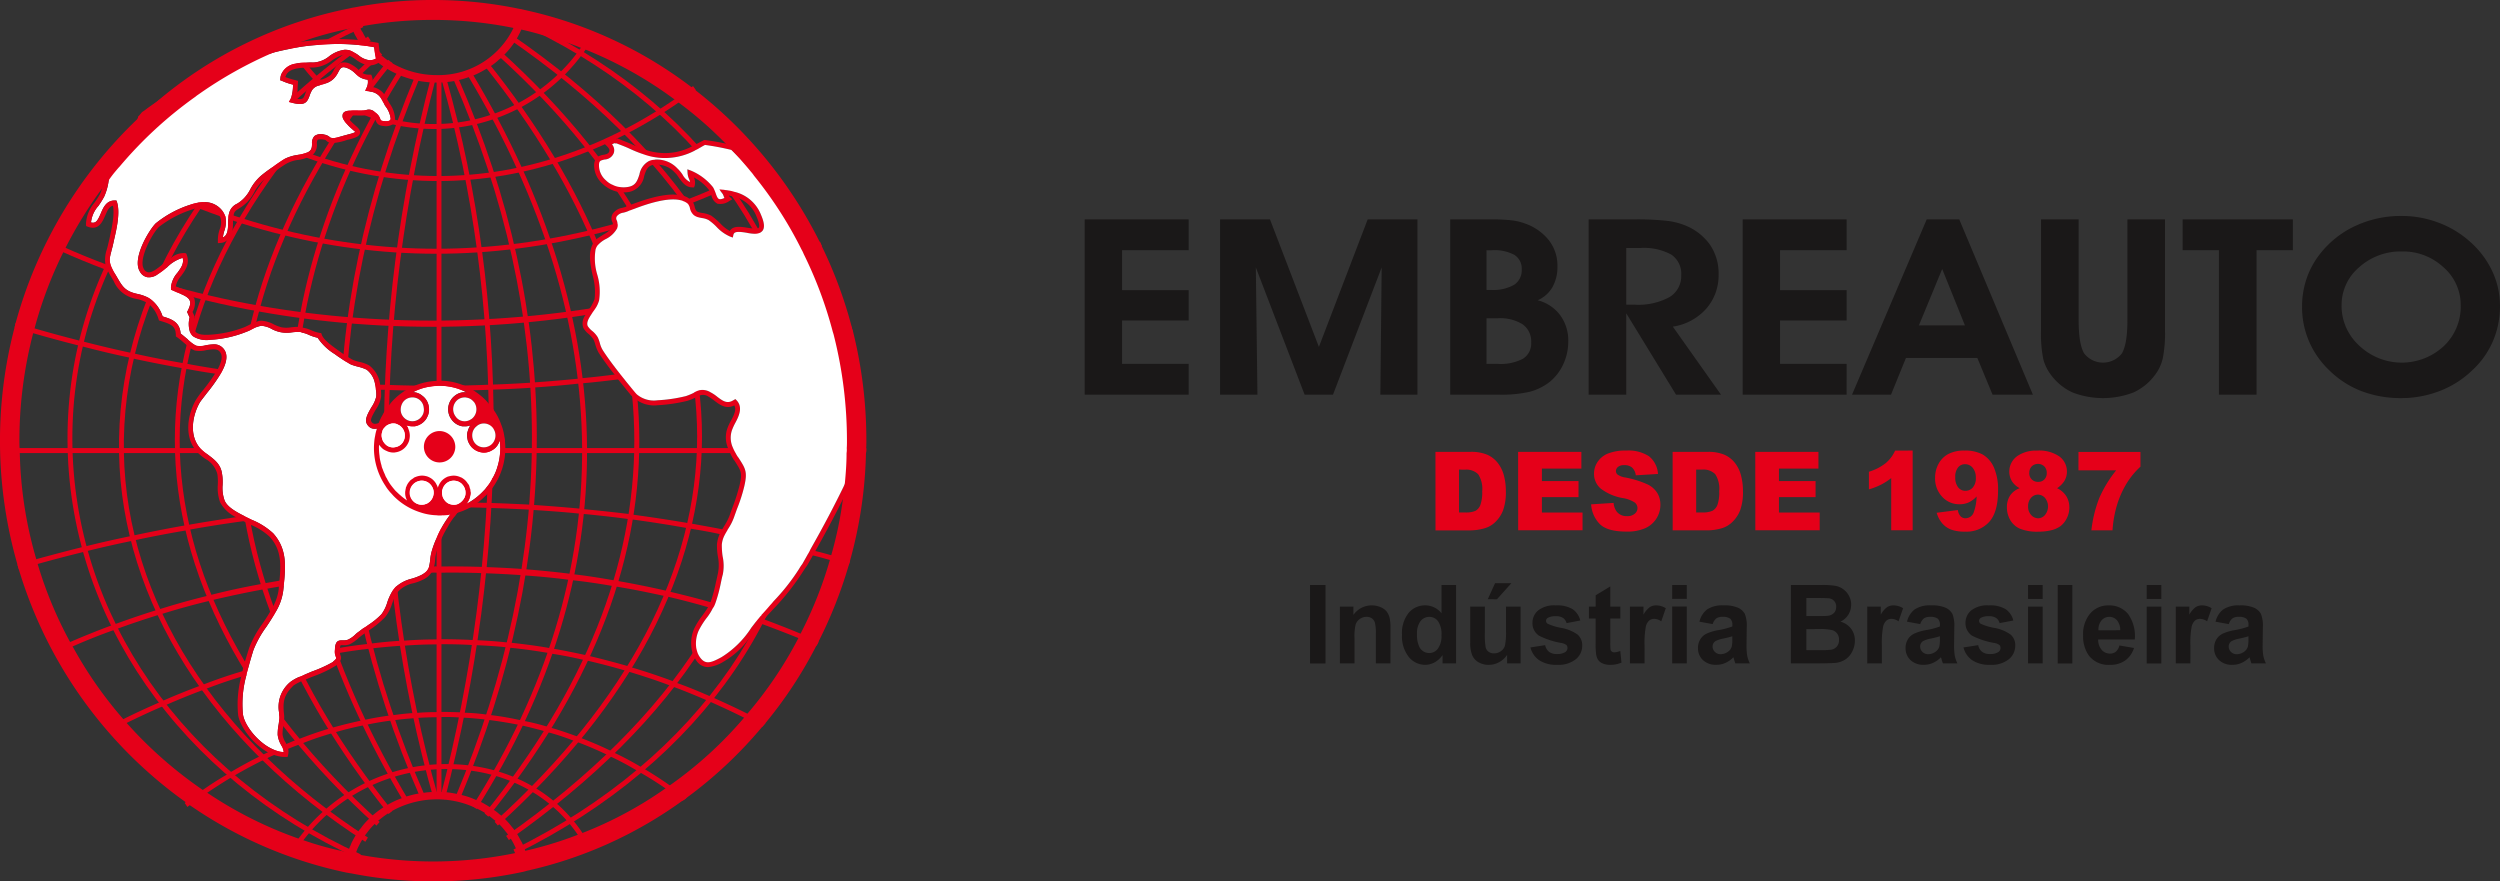 <?xml version="1.0" encoding="UTF-8"?> <svg xmlns="http://www.w3.org/2000/svg" data-name="Grupo 863" width="414" height="145.962"><rect width="100%" height="100%" fill="#333333" stroke="none"/><defs><clipPath id="a"><path data-name="Retângulo 13" fill="none" d="M0 0h414v145.962H0z"></path></clipPath></defs><g data-name="Grupo 1" clip-path="url(#a)"><path data-name="Caminho 2" d="M381.225 50.784a14.145 14.145 0 0 1 .7-4.508 13.725 13.725 0 0 1 2.076-3.974 15.908 15.908 0 0 1 5.935-4.838 17.8 17.8 0 0 1 7.792-1.7 17.2 17.2 0 0 1 6.121 1.118 16.454 16.454 0 0 1 5.267 3.212 15.044 15.044 0 0 1 3.631 4.877 13.469 13.469 0 0 1 1.25 5.7 14.607 14.607 0 0 1-1.173 5.837 14.164 14.164 0 0 1-3.445 4.838 16 16 0 0 1-5.36 3.4 17.494 17.494 0 0 1-6.382 1.181 18.19 18.19 0 0 1-6.568-1.154 15.558 15.558 0 0 1-5.321-3.43 14.617 14.617 0 0 1-3.377-4.831 14.321 14.321 0 0 1-1.15-5.728m6.545-.2a8.835 8.835 0 0 0 .681 3.486 9.124 9.124 0 0 0 2.012 2.952 10.553 10.553 0 0 0 3.332 2.239 10.228 10.228 0 0 0 10.871-1.919 8.966 8.966 0 0 0 2.834-6.757 8.279 8.279 0 0 0-2.857-6.325 9.793 9.793 0 0 0-6.867-2.618 10.248 10.248 0 0 0-7.092 2.612 8.189 8.189 0 0 0-2.914 6.332m-8.069-14.253v5.105h-6.009v23.919h-6.234V41.438h-6.006v-5.105Zm-41.705 0h6.233v16.743q0 3.918.913 5.451a3.963 3.963 0 0 0 6.247 0c.6-1.019.913-2.839.913-5.451V36.333h6.227v18.418a21.088 21.088 0 0 1-.373 4.6 7.2 7.2 0 0 1-1.247 2.691 9.213 9.213 0 0 1-3.586 2.942 14.041 14.041 0 0 1-10.119 0 9.145 9.145 0 0 1-3.586-2.942 7.217 7.217 0 0 1-1.25-2.589 20.929 20.929 0 0 1-.373-4.7Zm-22.367 22.942-2.474 6.081h-6.456l12.368-29.024h5.389l12.194 29.024h-6.68l-2.519-6.081Zm9.768-5.389-3.766-9.343-3.856 9.343Zm-19.595 11.47h-17.213V36.333h17.217v5.105h-11.028v6.612h11.028v5.023h-11.028v7.183h11.028Zm-36.49 0h-6.231V36.333h7.571a44.945 44.945 0 0 1 5.373.234 11.584 11.584 0 0 1 3.017.749 9.276 9.276 0 0 1 4.142 3.222 8.392 8.392 0 0 1 1.42 4.868 8.379 8.379 0 0 1-2.04 5.705 9.241 9.241 0 0 1-5.54 2.981l7.975 11.265h-7.445l-8.242-13.472Zm0-14.9h1.385a10.85 10.85 0 0 0 5.752-1.243 4.049 4.049 0 0 0 1.967-3.641 3.815 3.815 0 0 0-1.645-3.41 9.492 9.492 0 0 0-5.135-1.095h-2.323Zm-29.151 14.9V36.333h6.86a27.988 27.988 0 0 1 3.3.152 9.478 9.478 0 0 1 2.166.508 8.714 8.714 0 0 1 4.029 2.813 6.826 6.826 0 0 1 1.4 4.284 6.794 6.794 0 0 1-.829 3.463 5.226 5.226 0 0 1-2.452 2.173 6.656 6.656 0 0 1 3.721 2.454 7.035 7.035 0 0 1 1.353 4.327 8.97 8.97 0 0 1-.829 3.819 8.135 8.135 0 0 1-2.3 2.958 9.188 9.188 0 0 1-3.281 1.6 21.22 21.22 0 0 1-5.138.475Zm6.009-5.1h1.877a7.882 7.882 0 0 0 4.184-.864 2.978 2.978 0 0 0 1.337-2.681 3.469 3.469 0 0 0-1.4-2.994 6.991 6.991 0 0 0-4.116-1.012h-1.877Zm0-12.245h.717a7.022 7.022 0 0 0 3.85-.844 2.858 2.858 0 0 0 1.263-2.546 2.667 2.667 0 0 0-1.205-2.407 6.989 6.989 0 0 0-3.727-.775h-.9Zm-37.935 17.346h-6.189V36.333h8.268l8.1 21.113 8.078-21.113h8.242v29.024h-6.144l.218-21.07-8.059 21.07h-4.7l-8.078-21.07Zm-11.388 0h-17.218V36.333h17.218v5.105h-11.028v6.612h11.028v5.023h-11.028v7.183h11.028Z" fill="#1a1818"></path><path data-name="Caminho 3" d="M344.195 74.841h10.266v2.437a13.059 13.059 0 0 0-2.236 2.684 15.767 15.767 0 0 0-1.719 3.908 18.871 18.871 0 0 0-.675 3.957h-3.5a21.272 21.272 0 0 1 1.3-5.333 19.984 19.984 0 0 1 2.808-4.607h-6.25Zm-8.342 9.043a1.987 1.987 0 0 0 .508 1.4 1.56 1.56 0 0 0 1.163.544 1.486 1.486 0 0 0 1.131-.554 2.224 2.224 0 0 0 0-2.813 1.559 1.559 0 0 0-1.17-.551 1.506 1.506 0 0 0-1.144.531 2.037 2.037 0 0 0-.488 1.438m.193-5.587a1.411 1.411 0 0 0 1.513 1.503 1.314 1.314 0 0 0 .993-.406 1.451 1.451 0 0 0 .392-1.052 1.509 1.509 0 0 0-.4-1.095 1.516 1.516 0 0 0-2.089-.01 1.48 1.48 0 0 0-.4 1.068m-1.581 2.549a3.327 3.327 0 0 1-1.2-1.012 3.051 3.051 0 0 1-.535-1.755 3.136 3.136 0 0 1 1.491-2.665 5.384 5.384 0 0 1 3.085-.795 5.863 5.863 0 0 1 3.753.993 3.084 3.084 0 0 1 1.215 2.493 2.985 2.985 0 0 1-.488 1.639 4.083 4.083 0 0 1-1.144 1.1 3.575 3.575 0 0 1 1.533 1.332 3.491 3.491 0 0 1 .5 1.847 3.942 3.942 0 0 1-.434 1.82 3.66 3.66 0 0 1-1.07 1.306 4.326 4.326 0 0 1-1.581.676 8.956 8.956 0 0 1-2.015.218 7.61 7.61 0 0 1-3.075-.488 3.484 3.484 0 0 1-1.61-1.435 4.113 4.113 0 0 1-.553-2.117 3.462 3.462 0 0 1 .517-1.933 3.26 3.26 0 0 1 1.594-1.227m-7.262-1.721a2.459 2.459 0 0 0-.517-1.656 1.6 1.6 0 0 0-1.26-.6 1.467 1.467 0 0 0-1.163.541 2.421 2.421 0 0 0-.463 1.623 2.546 2.546 0 0 0 .479 1.669 1.5 1.5 0 0 0 1.2.577 1.587 1.587 0 0 0 1.237-.561 2.34 2.34 0 0 0 .492-1.6m-6.478 5.794 3.5-.449a1.887 1.887 0 0 0 .466 1.055 1.135 1.135 0 0 0 .8.307 1.455 1.455 0 0 0 1.321-.874 8.326 8.326 0 0 0 .521-2.734 4.349 4.349 0 0 1-1.3.976 3.569 3.569 0 0 1-1.536.31 3.806 3.806 0 0 1-2.873-1.24 4.391 4.391 0 0 1-1.17-3.14 4.764 4.764 0 0 1 .594-2.355 3.945 3.945 0 0 1 1.642-1.609 5.633 5.633 0 0 1 2.625-.544 6.072 6.072 0 0 1 3.046.666 4.7 4.7 0 0 1 1.835 2.127 9.123 9.123 0 0 1 .684 3.849c0 2.345-.479 4.056-1.443 5.148a5.051 5.051 0 0 1-4 1.632 6.457 6.457 0 0 1-2.381-.356 3.693 3.693 0 0 1-1.449-1.049 4.7 4.7 0 0 1-.89-1.721m-3.978-10.3v13.2h-3.551v-8.64a10.5 10.5 0 0 1-1.671 1.082 12.444 12.444 0 0 1-2.024.791v-2.922a8.4 8.4 0 0 0 2.786-1.431 5.819 5.819 0 0 0 1.555-2.068Zm-26.063.218h10.462v2.777h-6.539v2.064h6.064v2.651h-6.064v2.556h6.743v2.938h-10.655Zm-9.788 2.938v7.094h.961a4 4 0 0 0 1.751-.28 1.915 1.915 0 0 0 .813-.973 6.266 6.266 0 0 0 .292-2.256 4.46 4.46 0 0 0-.655-2.823 2.75 2.75 0 0 0-2.182-.762Zm-3.9-2.938h5.81a6.789 6.789 0 0 1 2.776.478 4.557 4.557 0 0 1 1.748 1.372 5.694 5.694 0 0 1 1 2.084 9.812 9.812 0 0 1 .312 2.513 8.854 8.854 0 0 1-.463 3.229 5.338 5.338 0 0 1-1.279 1.926 4.2 4.2 0 0 1-1.75 1.044 8.948 8.948 0 0 1-2.333.353h-5.81Zm-13.489 8.69 3.715-.237a2.849 2.849 0 0 0 .492 1.408 2.043 2.043 0 0 0 1.726.785 1.87 1.87 0 0 0 1.285-.4 1.216 1.216 0 0 0 .453-.933 1.2 1.2 0 0 0-.427-.907 4.987 4.987 0 0 0-2-.752 8.317 8.317 0 0 1-3.663-1.576 3.188 3.188 0 0 1-1.105-2.5 3.472 3.472 0 0 1 .566-1.886 3.753 3.753 0 0 1 1.7-1.4 7.747 7.747 0 0 1 3.11-.508 6.206 6.206 0 0 1 3.7.927 4.033 4.033 0 0 1 1.513 2.948l-3.673.224a2.09 2.09 0 0 0-.617-1.286 1.945 1.945 0 0 0-1.3-.4 1.56 1.56 0 0 0-1.028.293.914.914 0 0 0-.344.722.736.736 0 0 0 .28.557 3.07 3.07 0 0 0 1.3.478 16.112 16.112 0 0 1 3.67 1.148 3.868 3.868 0 0 1 1.613 1.441 3.7 3.7 0 0 1 .5 1.923 4.237 4.237 0 0 1-2.555 3.9 7.406 7.406 0 0 1-3.043.544q-3.224 0-4.466-1.276a5.078 5.078 0 0 1-1.407-3.238m-12.092-8.69h10.477v2.777h-6.537v2.064h6.063v2.651h-6.063v2.556h6.73v2.938h-10.658Zm-9.788 2.938v7.094h.961a3.991 3.991 0 0 0 1.767-.265 1.915 1.915 0 0 0 .813-.973 6.251 6.251 0 0 0 .3-2.256 4.436 4.436 0 0 0-.659-2.823 2.746 2.746 0 0 0-2.182-.762Zm-3.9-2.938h5.813a6.783 6.783 0 0 1 2.773.478 4.567 4.567 0 0 1 1.759 1.389 5.741 5.741 0 0 1 1 2.084 9.814 9.814 0 0 1 .312 2.513 8.855 8.855 0 0 1-.463 3.229 5.338 5.338 0 0 1-1.279 1.926 4.2 4.2 0 0 1-1.761 1.032 8.946 8.946 0 0 1-2.33.353h-5.816Z" fill="#e50019"></path><path data-name="Caminho 4" d="M372.34 105.366c-.308.106-.8.231-1.475.383a4.31 4.31 0 0 0-1.321.432 1.045 1.045 0 0 0-.472.877 1.232 1.232 0 0 0 .379.9 1.3 1.3 0 0 0 .964.379 2.084 2.084 0 0 0 1.253-.442 1.577 1.577 0 0 0 .578-.824 5.181 5.181 0 0 0 .093-1.214Zm-3.252-2.012-2.191-.4a3.569 3.569 0 0 1 1.279-2.038 4.539 4.539 0 0 1 2.693-.663 5.666 5.666 0 0 1 2.416.392 2.445 2.445 0 0 1 1.118 1 5.239 5.239 0 0 1 .325 2.226l-.035 2.9a10.551 10.551 0 0 0 .112 1.83 5.414 5.414 0 0 0 .434 1.26h-2.4a9.314 9.314 0 0 1-.231-.726 2.639 2.639 0 0 0-.087-.29 4.27 4.27 0 0 1-1.327.937 3.62 3.62 0 0 1-1.5.313 3.055 3.055 0 0 1-2.224-.788 2.643 2.643 0 0 1-.813-1.992 2.743 2.743 0 0 1 .37-1.421 2.48 2.48 0 0 1 1.041-.953 8.045 8.045 0 0 1 1.925-.584 12.472 12.472 0 0 0 2.355-.61v-.248a1.351 1.351 0 0 0-.344-1.039 2.042 2.042 0 0 0-1.308-.31 1.675 1.675 0 0 0-1.012.267 1.835 1.835 0 0 0-.588.933m-6.366 6.51h-2.42v-9.411h2.243v1.339a3.857 3.857 0 0 1 1.044-1.243 1.9 1.9 0 0 1 1.051-.294 3.062 3.062 0 0 1 1.6.468l-.752 2.173a2.092 2.092 0 0 0-1.141-.409 1.357 1.357 0 0 0-.868.284 2.03 2.03 0 0 0-.556 1.042 15.185 15.185 0 0 0-.2 3.153Zm-7.234-9.411h2.42v9.415h-2.42Zm0-3.572h2.42v2.305h-2.42Zm-4.386 7.489a2.441 2.441 0 0 0-.54-1.646 1.631 1.631 0 0 0-1.26-.567 1.666 1.666 0 0 0-1.308.6 2.347 2.347 0 0 0-.5 1.616Zm-.138 2.523 2.42.416a4.049 4.049 0 0 1-1.472 2.081 4.24 4.24 0 0 1-2.513.712 4.053 4.053 0 0 1-3.538-1.6 5.517 5.517 0 0 1-.906-3.248 5.288 5.288 0 0 1 1.189-3.667 3.858 3.858 0 0 1 3.011-1.329 4.008 4.008 0 0 1 3.223 1.388 6.26 6.26 0 0 1 1.131 4.254h-6.063a2.563 2.563 0 0 0 .585 1.721 1.8 1.8 0 0 0 1.391.617 1.455 1.455 0 0 0 .954-.317 1.98 1.98 0 0 0 .588-1.026m-10.215-10.014h2.42v12.99h-2.42Zm-4.91 3.572h2.423v9.415h-2.423Zm0-3.572h2.423v2.305h-2.423Zm-10.694 10.339 2.439-.379a1.806 1.806 0 0 0 .63 1.092 2.064 2.064 0 0 0 1.327.376 2.371 2.371 0 0 0 1.417-.353.813.813 0 0 0 .318-.669.668.668 0 0 0-.174-.468 1.868 1.868 0 0 0-.81-.33 13.007 13.007 0 0 1-3.724-1.214 2.456 2.456 0 0 1-1.089-2.124 2.643 2.643 0 0 1 .945-2.061 4.293 4.293 0 0 1 2.914-.834 4.963 4.963 0 0 1 2.8.633 3.223 3.223 0 0 1 1.26 1.87l-2.278.435a1.454 1.454 0 0 0-.559-.848 2 2 0 0 0-1.176-.294 2.6 2.6 0 0 0-1.382.274.589.589 0 0 0-.276.5.552.552 0 0 0 .241.455 9 9 0 0 0 2.275.7 6.681 6.681 0 0 1 2.712 1.111 2.315 2.315 0 0 1 .762 1.853 2.867 2.867 0 0 1-1.054 2.223 4.583 4.583 0 0 1-3.12.93 5.056 5.056 0 0 1-2.969-.775 3.572 3.572 0 0 1-1.427-2.107m-3.911-1.85c-.308.106-.8.231-1.475.383a4.344 4.344 0 0 0-1.321.432 1.045 1.045 0 0 0-.472.877 1.232 1.232 0 0 0 .379.9 1.307 1.307 0 0 0 .967.379 2.075 2.075 0 0 0 1.25-.442 1.56 1.56 0 0 0 .578-.824 5.183 5.183 0 0 0 .093-1.214Zm-3.252-2.012-2.191-.4a3.57 3.57 0 0 1 1.279-2.038 4.545 4.545 0 0 1 2.693-.663 5.683 5.683 0 0 1 2.42.392 2.436 2.436 0 0 1 1.115 1 5.239 5.239 0 0 1 .325 2.226l-.035 2.9a10.477 10.477 0 0 0 .116 1.83 5.548 5.548 0 0 0 .431 1.26h-2.4a7.922 7.922 0 0 1-.235-.726 2.661 2.661 0 0 0-.087-.29 4.3 4.3 0 0 1-1.324.937 3.642 3.642 0 0 1-1.5.313 3.058 3.058 0 0 1-2.227-.788 2.652 2.652 0 0 1-.81-1.992 2.743 2.743 0 0 1 .37-1.421 2.443 2.443 0 0 1 1.041-.953 8.045 8.045 0 0 1 1.925-.584 12.35 12.35 0 0 0 2.352-.61v-.244a1.339 1.339 0 0 0-.344-1.039 2.035 2.035 0 0 0-1.308-.31 1.672 1.672 0 0 0-1.009.267 1.838 1.838 0 0 0-.591.933m-6.362 6.51h-2.423v-9.411h2.246v1.339a3.856 3.856 0 0 1 1.041-1.243 1.9 1.9 0 0 1 1.051-.294 3.053 3.053 0 0 1 1.6.468l-.752 2.173a2.075 2.075 0 0 0-1.138-.409 1.344 1.344 0 0 0-.868.284 2.007 2.007 0 0 0-.556 1.042 15.187 15.187 0 0 0-.2 3.153Zm-12.5-5.679v3.482h2.368a12.086 12.086 0 0 0 1.754-.076 1.582 1.582 0 0 0 .925-.521 1.625 1.625 0 0 0 .36-1.1 1.707 1.707 0 0 0-.276-1 1.562 1.562 0 0 0-.8-.6 8.557 8.557 0 0 0-2.269-.188Zm0-5.151v2.994h1.674c.993 0 1.61-.013 1.851-.046a1.665 1.665 0 0 0 1.031-.462 1.379 1.379 0 0 0 .376-1.009 1.331 1.331 0 0 0-1.285-1.431q-.381-.045-2.179-.046Zm-2.564-2.157h5.054a14.226 14.226 0 0 1 2.243.129 3.186 3.186 0 0 1 2.294 1.616 2.98 2.98 0 0 1 .389 1.517 3.1 3.1 0 0 1-.476 1.669 3 3 0 0 1-1.3 1.141 3.319 3.319 0 0 1 1.774 1.181 3.214 3.214 0 0 1 .62 1.962 3.976 3.976 0 0 1-.4 1.728 3.458 3.458 0 0 1-1.1 1.339 3.629 3.629 0 0 1-1.716.62q-.636.064-3.078.086h-4.312Zm-9.7 8.489c-.308.106-.8.231-1.475.383a4.31 4.31 0 0 0-1.321.432 1.045 1.045 0 0 0-.472.877 1.231 1.231 0 0 0 .379.9 1.3 1.3 0 0 0 .967.379 2.082 2.082 0 0 0 1.25-.442 1.578 1.578 0 0 0 .578-.824 5.183 5.183 0 0 0 .093-1.214Zm-3.252-2.012-2.191-.4a3.569 3.569 0 0 1 1.279-2.038 4.539 4.539 0 0 1 2.693-.663 5.666 5.666 0 0 1 2.416.392 2.445 2.445 0 0 1 1.118 1 5.239 5.239 0 0 1 .325 2.226l-.035 2.9a10.881 10.881 0 0 0 .113 1.83 5.416 5.416 0 0 0 .434 1.26h-2.4a9.314 9.314 0 0 1-.231-.726 2.644 2.644 0 0 0-.087-.29 4.3 4.3 0 0 1-1.324.937 3.646 3.646 0 0 1-1.507.313 3.055 3.055 0 0 1-2.224-.788 2.643 2.643 0 0 1-.813-1.992 2.715 2.715 0 0 1 .373-1.421 2.453 2.453 0 0 1 1.038-.953 8.078 8.078 0 0 1 1.928-.584 12.351 12.351 0 0 0 2.352-.61v-.244a1.351 1.351 0 0 0-.344-1.039 2.042 2.042 0 0 0-1.308-.31 1.682 1.682 0 0 0-1.012.267 1.835 1.835 0 0 0-.588.933m-6.713-2.905h2.42v9.415h-2.42Zm0-3.572h2.42v2.305h-2.42Zm-4.576 12.991h-2.42v-9.415h2.243v1.339a3.856 3.856 0 0 1 1.044-1.243 1.9 1.9 0 0 1 1.051-.294 3.042 3.042 0 0 1 1.6.468l-.749 2.173a2.092 2.092 0 0 0-1.141-.409 1.357 1.357 0 0 0-.868.284 2.007 2.007 0 0 0-.556 1.042 15.184 15.184 0 0 0-.2 3.153Zm-4.01-9.415v1.979h-1.661v3.812a9.97 9.97 0 0 0 .045 1.352.557.557 0 0 0 .219.317.668.668 0 0 0 .408.122 3.008 3.008 0 0 0 .98-.237l.2 1.936a4.7 4.7 0 0 1-1.912.369 2.919 2.919 0 0 1-1.179-.225 1.7 1.7 0 0 1-.771-.587 2.375 2.375 0 0 1-.341-.976 12.589 12.589 0 0 1-.077-1.764v-4.12h-1.111v-1.978h1.115v-1.867l2.423-1.471v3.338Zm-14.884 6.767 2.439-.379a1.805 1.805 0 0 0 .63 1.092 2.064 2.064 0 0 0 1.327.376 2.377 2.377 0 0 0 1.417-.353.813.813 0 0 0 .318-.669.668.668 0 0 0-.173-.468 1.868 1.868 0 0 0-.81-.33 12.969 12.969 0 0 1-3.724-1.214 2.456 2.456 0 0 1-1.089-2.124 2.643 2.643 0 0 1 .945-2.061 4.293 4.293 0 0 1 2.914-.834 4.963 4.963 0 0 1 2.8.633 3.224 3.224 0 0 1 1.26 1.87l-2.278.435a1.458 1.458 0 0 0-.562-.848 1.981 1.981 0 0 0-1.173-.294 2.6 2.6 0 0 0-1.382.274.589.589 0 0 0-.276.5.552.552 0 0 0 .241.455 9 9 0 0 0 2.275.7 6.682 6.682 0 0 1 2.712 1.111 2.325 2.325 0 0 1 .762 1.853 2.866 2.866 0 0 1-1.054 2.223 4.583 4.583 0 0 1-3.12.93 5.049 5.049 0 0 1-2.969-.775 3.572 3.572 0 0 1-1.427-2.107m-7.069-7.981 1.205-2.648h2.7l-2.385 2.652Zm3.2 10.629v-1.404a3.7 3.7 0 0 1-1.321 1.2 3.539 3.539 0 0 1-1.729.443 3.313 3.313 0 0 1-1.661-.416 2.436 2.436 0 0 1-1.064-1.174 5.314 5.314 0 0 1-.331-2.088v-5.972h2.423v4.337a12.235 12.235 0 0 0 .135 2.437 1.326 1.326 0 0 0 .488.712 1.479 1.479 0 0 0 .9.261 1.872 1.872 0 0 0 1.115-.35 1.748 1.748 0 0 0 .675-.874 10.249 10.249 0 0 0 .183-2.543v-3.98h2.42v9.415Zm-14.916-4.883a4.466 4.466 0 0 0 .4 2.183 1.821 1.821 0 0 0 1.639.983 1.76 1.76 0 0 0 1.42-.735 3.462 3.462 0 0 0 .588-2.193 3.785 3.785 0 0 0-.569-2.341 1.783 1.783 0 0 0-1.456-.719 1.8 1.8 0 0 0-1.446.709 3.28 3.28 0 0 0-.578 2.114m6.468 4.886h-2.24v-1.382a3.831 3.831 0 0 1-1.33 1.214 3.3 3.3 0 0 1-1.542.4 3.471 3.471 0 0 1-2.718-1.306 5.443 5.443 0 0 1-1.125-3.651 5.351 5.351 0 0 1 1.1-3.644 3.538 3.538 0 0 1 2.779-1.247 3.411 3.411 0 0 1 2.664 1.313v-4.684h2.412Zm-10.867 0h-2.42v-4.8a7.533 7.533 0 0 0-.157-1.966 1.381 1.381 0 0 0-.508-.7 1.43 1.43 0 0 0-.848-.251 1.925 1.925 0 0 0-1.141.356 1.77 1.77 0 0 0-.694.937 8.232 8.232 0 0 0-.186 2.163v4.254h-2.421v-9.408h2.242v1.385a3.66 3.66 0 0 1 3.037-1.583 3.575 3.575 0 0 1 1.472.3 2.478 2.478 0 0 1 1.016.748 2.8 2.8 0 0 1 .476 1.045 7.673 7.673 0 0 1 .135 1.672Zm-13.32-12.987h2.564v12.99h-2.564Z" fill="#1a1818"></path><path data-name="Retângulo 12" fill="#e50019" d="M72.299 13.392h.803v118.817h-.803z"></path><path data-name="Caminho 5" d="m73.664 132.352-.774-.211c10.665-40.837 10.748-81.964.244-118.933l.774-.231c10.543 37.114 10.459 78.393-.244 119.375" fill="#e50019"></path><path data-name="Caminho 6" d="m76.139 132.371-.736-.33c17.008-40.609 16.912-79.498-.302-118.873l.733-.333c17.31 39.6 17.41 78.7.305 119.536" fill="#e50019"></path><path data-name="Caminho 7" d="m78.915 133.951-.675-.452c24.479-38.626 24.209-79.356-.804-121.05l.681-.432c25.192 41.991 25.462 83.013.8 121.934" fill="#e50019"></path><path data-name="Caminho 8" d="m80.878 135.243-.619-.526c33.057-40.848 33.045-82.513-.033-123.838l.62-.521c33.36 41.671 33.37 83.689.032 124.885" fill="#e50019"></path><path data-name="Caminho 9" d="m82.443 136.708-.53-.617c21.94-19.813 33.534-41.876 33.534-63.8 0-21.812-11.452-43.68-33.116-63.239l.53-.617c21.841 19.718 33.389 41.8 33.389 63.856 0 22.171-11.69 44.448-33.807 64.42" fill="#e50019"></path><path data-name="Caminho 10" d="m84.268 139.112-.456-.683c27.985-19.639 42.724-42.727 42.624-66.774-.1-23.721-14.682-46.268-42.168-65.211l.447-.686c27.721 19.1 42.425 41.886 42.525 65.894.1 24.331-14.759 47.657-42.971 67.46" fill="#e50019"></path><path data-name="Caminho 11" d="m85.371 141.421-.347-.742c30.764-15.127 48.855-41.5 48.389-70.56-.449-28.283-18.37-53.122-47.929-66.445l.325-.752c29.855 13.452 47.948 38.568 48.407 67.183.472 29.39-17.789 56.05-48.845 71.315" fill="#e50019"></path><path data-name="Caminho 12" d="M71.75 132.087c-10.748-37.826-10.9-79.013-.421-119.107l.774.211c-10.433 39.953-10.288 80.988.418 118.666Z" fill="#e50019"></path><path data-name="Caminho 13" d="M69.664 132.23C52.126 92.115 51.843 52.944 68.79 12.476l.739.33C52.673 53.043 52.958 92 70.4 131.893Z" fill="#e50019"></path><path data-name="Caminho 14" d="M67.088 133.133c-25.193-41.985-25.463-83.01-.804-121.93l.675.452c-24.479 38.63-24.204 79.358.81 121.048Z" fill="#e50019"></path><path data-name="Caminho 15" d="M64.352 134.795C30.995 93.127 30.988 51.105 64.32 9.91l.62.528c-33.052 40.85-33.045 82.514.033 123.836Z" fill="#e50019"></path><path data-name="Caminho 16" d="M62.342 136.724c-21.845-19.717-33.39-41.803-33.39-63.859 0-22.171 11.69-44.448 33.807-64.416l.53.617c-21.94 19.81-33.537 41.872-33.534 63.799 0 21.812 11.452 43.683 33.116 63.242Z" fill="#e50019"></path><path data-name="Caminho 17" d="M60.5 139.399c-25.443-16.357-40.308-39.795-40.786-64.307-.5-25.522 14.142-50.044 41.223-69.05l.453.683c-26.854 18.84-41.368 43.119-40.873 68.35.472 24.229 15.2 47.419 40.41 63.628Z" fill="#e50019"></path><path data-name="Caminho 18" d="M59.414 142.235c-29.665-13.465-48.148-40.068-48.235-69.436-.087-29.155 18.107-54.977 48.662-69.069l.328.752C29.913 18.438 11.9 43.973 11.983 72.799c.084 29.037 18.383 55.354 47.759 68.684Z" fill="#e50019"></path><path data-name="Caminho 19" d="M85.923 2.773A9.992 9.992 0 0 1 84.83 5.56a14.05 14.05 0 0 1-12.5 7.127 14.985 14.985 0 0 1-7.391-1.936l-.1-.086c-.032 0-.032-.03-.064-.059-.032 0-.032-.03-.064-.03a3.324 3.324 0 0 1-.418-.234 8.209 8.209 0 0 1-1.028-.765 2.149 2.149 0 0 1-.418-.32 1.054 1.054 0 0 1-.193-.178c-.1-.059-.161-.145-.257-.2a5.865 5.865 0 0 0-.45-.439l-.386-.442a4.008 4.008 0 0 1-.353-.409 110.64 110.64 0 0 0-.482-.617 9.027 9.027 0 0 1-.831-1.382 1.979 1.979 0 0 1-.129-.2c-.1-.148-.161-.294-.257-.442v-.03a11.9 11.9 0 0 1-.771-2.349 6.9 6.9 0 0 0-.835.145 14.856 14.856 0 0 0 .9 2.523 1 1 0 0 0 .129.264 1.74 1.74 0 0 0 .225.412 8.891 8.891 0 0 0 .932 1.464v.03a.1.1 0 0 0 .032.059 1.912 1.912 0 0 0 .321.383c0 .056.032.086.1.145a1.509 1.509 0 0 0 .225.264 12.615 12.615 0 0 0 1.285 1.319c.032.03.064.059.1.059a5.945 5.945 0 0 0 .482.412l.032.03a5.377 5.377 0 0 0 .482.379c.193.148.418.294.643.442a3.542 3.542 0 0 0 .675.409 11.1 11.1 0 0 0 1.446.735c.225.115.45.2.707.32a18.4 18.4 0 0 0 1.992.617c.257.059.514.119.8.178.611.115 1.221.175 1.832.234.257 0 .546.03.8.03h.289a6.7 6.7 0 0 0 .771-.03h.1a7.312 7.312 0 0 0 .8-.059c.353-.03.739-.089 1.093-.148.289-.056.546-.115.8-.175a11.486 11.486 0 0 0 1.542-.439h.032c.257-.089.514-.178.739-.264a14.878 14.878 0 0 0 2.089-1.059c.225-.115.45-.264.675-.409a9.445 9.445 0 0 0 1.51-1.173 2.36 2.36 0 0 0 .578-.528 11.576 11.576 0 0 0 1.542-1.731c.129-.175.289-.379.418-.587a12.459 12.459 0 0 0 .643-1.115 7.619 7.619 0 0 0 .353-.732 5.594 5.594 0 0 0 .257-.676 9.839 9.839 0 0 0 .45-1.378 7.014 7.014 0 0 0-.8-.145m-23.521 6.1a5.865 5.865 0 0 0-.45-.439l-.386-.442a4.008 4.008 0 0 1-.353-.409 110.64 110.64 0 0 0-.482-.617 9.027 9.027 0 0 1-.837-1.377c-.257.115-.514.2-.739.323a8.891 8.891 0 0 0 .932 1.464v.03a.1.1 0 0 0 .032.059 1.912 1.912 0 0 0 .321.383c0 .056.032.086.1.145a1.509 1.509 0 0 0 .225.264 12.615 12.615 0 0 0 1.285 1.319c.032-.026.032-.056.064-.056.129-.089.225-.208.353-.294a.841.841 0 0 1 .193-.148c-.1-.059-.161-.145-.257-.2" fill="#e50019"></path><path data-name="Caminho 20" d="M85.923 2.773A9.992 9.992 0 0 1 84.83 5.56a14.05 14.05 0 0 1-12.5 7.127 14.985 14.985 0 0 1-7.391-1.936l-.1-.086c-.032 0-.032-.03-.064-.059-.032 0-.032-.03-.064-.03a3.324 3.324 0 0 1-.418-.234 8.209 8.209 0 0 1-1.028-.765 2.149 2.149 0 0 1-.418-.32 1.054 1.054 0 0 1-.193-.178c-.1-.059-.161-.145-.257-.2a5.865 5.865 0 0 0-.45-.439l-.386-.442a4.008 4.008 0 0 1-.353-.409 110.64 110.64 0 0 0-.482-.617 9.027 9.027 0 0 1-.831-1.382 1.979 1.979 0 0 1-.129-.2c-.1-.148-.161-.294-.257-.442v-.03a11.9 11.9 0 0 1-.771-2.349 6.9 6.9 0 0 0-.835.145 14.856 14.856 0 0 0 .9 2.523 1 1 0 0 0 .129.264 1.74 1.74 0 0 0 .225.412 8.891 8.891 0 0 0 .932 1.464v.03a.1.1 0 0 0 .032.059 1.912 1.912 0 0 0 .321.383c0 .056.032.086.1.145a1.509 1.509 0 0 0 .225.264 12.615 12.615 0 0 0 1.285 1.319c.032.03.064.059.1.059a5.945 5.945 0 0 0 .482.412l.032.03a5.377 5.377 0 0 0 .482.379c.193.148.418.294.643.442a3.542 3.542 0 0 0 .675.409 11.1 11.1 0 0 0 1.446.735c.225.115.45.2.707.32a18.4 18.4 0 0 0 1.992.617c.257.059.514.119.8.178.611.115 1.221.175 1.832.234.257 0 .546.03.8.03h.289a6.7 6.7 0 0 0 .771-.03h.1a7.312 7.312 0 0 0 .8-.059c.353-.03.739-.089 1.093-.148.289-.056.546-.115.8-.175a11.486 11.486 0 0 0 1.542-.439h.032c.257-.089.514-.178.739-.264a14.878 14.878 0 0 0 2.089-1.059c.225-.115.45-.264.675-.409a9.445 9.445 0 0 0 1.51-1.173 2.36 2.36 0 0 0 .578-.528 11.576 11.576 0 0 0 1.542-1.731c.129-.175.289-.379.418-.587a12.459 12.459 0 0 0 .643-1.115 7.619 7.619 0 0 0 .353-.732 5.594 5.594 0 0 0 .257-.676 9.839 9.839 0 0 0 .45-1.378 7.014 7.014 0 0 0-.801-.146Zm-23.521 6.1a5.865 5.865 0 0 0-.45-.439l-.386-.442a4.008 4.008 0 0 1-.353-.409 110.64 110.64 0 0 0-.482-.617 9.027 9.027 0 0 1-.836-1.376c-.257.115-.514.2-.739.323a8.891 8.891 0 0 0 .932 1.464v.03a.1.1 0 0 0 .032.059 1.912 1.912 0 0 0 .321.383c0 .056.032.086.1.145a1.509 1.509 0 0 0 .225.264 12.615 12.615 0 0 0 1.285 1.319c.032-.026.032-.056.064-.056.129-.089.225-.208.353-.294a.841.841 0 0 1 .193-.148c-.099-.059-.163-.145-.259-.205Z" fill="none" stroke="#e4001b" stroke-width=".5"></path><path data-name="Caminho 21" d="M85.051 137.714a4.164 4.164 0 0 0-.45-.584 11.862 11.862 0 0 0-1.446-1.6 4.786 4.786 0 0 0-.611-.5 7.3 7.3 0 0 0-1.125-.844 3.018 3.018 0 0 0-.643-.439 13.064 13.064 0 0 0-1.382-.788c-.257-.086-.482-.2-.739-.29a12.161 12.161 0 0 0-2.346-.788 3.611 3.611 0 0 0-.771-.175 15 15 0 0 0-1.671-.264c-.257 0-.514-.03-.771-.03h-.032a5.769 5.769 0 0 0-.675-.026h-.1a6.623 6.623 0 0 0-.739.026 8.959 8.959 0 0 0-1.285.119 8.075 8.075 0 0 0-.835.115 14.916 14.916 0 0 0-1.96.468 7.313 7.313 0 0 0-.739.261 12.851 12.851 0 0 0-2.249 1.022 7.263 7.263 0 0 0-.643.379 12.847 12.847 0 0 0-1.671 1.2 4.7 4.7 0 0 0-.578.524 9.932 9.932 0 0 0-1.639 1.807c.225.119.45.264.675.379a11.3 11.3 0 0 1 1.542-1.692 3.285 3.285 0 0 1 .611-.524 14.042 14.042 0 0 1 1.542-1.108c.129-.089.257-.145.386-.234 0 0 .032 0 .032-.03.032 0 .032-.03.064-.03a15.668 15.668 0 0 1 7.487-1.952h.032c.321 0 .611 0 .932.03h.032c.129 0 .257.026.386.026a15.092 15.092 0 0 1 4.756 1.2c.032 0 .032.03.064.03a2.025 2.025 0 0 1 .45.2 13.778 13.778 0 0 1 1.35.7c.225.145.418.294.611.439a8.408 8.408 0 0 1 1.028.788 4.764 4.764 0 0 1 .611.495 10.72 10.72 0 0 1 1.382 1.517 4.161 4.161 0 0 1 .45.584 10.74 10.74 0 0 1 .868 1.4c.257-.115.482-.231.707-.32a9.054 9.054 0 0 0-.9-1.487m1.285 2.216c0-.03-.032-.056-.032-.086a4.237 4.237 0 0 0-.353-.643 9.054 9.054 0 0 0-.9-1.487 4.164 4.164 0 0 0-.45-.584 11.862 11.862 0 0 0-1.446-1.6 4.786 4.786 0 0 0-.611-.5 7.3 7.3 0 0 0-1.125-.844 3.018 3.018 0 0 0-.643-.439 13.064 13.064 0 0 0-1.382-.788c-.257-.086-.482-.2-.739-.29a12.161 12.161 0 0 0-2.346-.788 3.611 3.611 0 0 0-.771-.175 15 15 0 0 0-1.671-.264c-.257 0-.514-.03-.771-.03h-.032a5.769 5.769 0 0 0-.675-.026h-.1a6.623 6.623 0 0 0-.739.026 8.959 8.959 0 0 0-1.285.119 8.075 8.075 0 0 0-.835.115 14.916 14.916 0 0 0-1.96.468 7.313 7.313 0 0 0-.739.261 12.851 12.851 0 0 0-2.249 1.022 7.263 7.263 0 0 0-.643.379 12.847 12.847 0 0 0-1.671 1.2 4.7 4.7 0 0 0-.578.524 9.932 9.932 0 0 0-1.639 1.807 2.635 2.635 0 0 0-.45.584 12.348 12.348 0 0 0-1.093 1.867 3.167 3.167 0 0 1-.161.409 3.138 3.138 0 0 0-.129.29 11.134 11.134 0 0 0-.707 2.539c.257.03.514.089.8.115a11.791 11.791 0 0 1 .643-2.361c.064-.175.129-.32.193-.468a1.509 1.509 0 0 1 .1-.2 12.626 12.626 0 0 1 1.028-1.778 7.442 7.442 0 0 1 .45-.613 11.3 11.3 0 0 1 1.542-1.692 3.285 3.285 0 0 1 .611-.524 14.042 14.042 0 0 1 1.542-1.108c.129-.089.257-.145.386-.234 0 0 .032 0 .032-.03.032 0 .032-.03.064-.03a15.668 15.668 0 0 1 7.487-1.952h.032c.321 0 .611 0 .932.03h.032c.129 0 .257.026.386.026a15.092 15.092 0 0 1 4.756 1.2c.032 0 .032.03.064.03a2.025 2.025 0 0 1 .45.2 13.778 13.778 0 0 1 1.35.7c.225.145.418.294.611.439a8.408 8.408 0 0 1 1.028.788 4.764 4.764 0 0 1 .611.495 10.72 10.72 0 0 1 1.382 1.517 4.161 4.161 0 0 1 .45.584 10.74 10.74 0 0 1 .868 1.4c.1.175.193.379.289.584.032 0 .032.03.032.059a10.2 10.2 0 0 1 .868 2.744 7.217 7.217 0 0 0 .771-.178 11.592 11.592 0 0 0-.868-2.8m-1.28-2.229a4.164 4.164 0 0 0-.45-.584 11.862 11.862 0 0 0-1.446-1.6 4.786 4.786 0 0 0-.611-.5 7.3 7.3 0 0 0-1.125-.844 3.018 3.018 0 0 0-.643-.439 13.064 13.064 0 0 0-1.382-.788c-.257-.086-.482-.2-.739-.29a12.161 12.161 0 0 0-2.346-.788 3.611 3.611 0 0 0-.771-.175 15 15 0 0 0-1.671-.264c-.257 0-.514-.03-.771-.03h-.032a5.769 5.769 0 0 0-.675-.026h-.1a6.623 6.623 0 0 0-.739.026 8.959 8.959 0 0 0-1.285.119 8.075 8.075 0 0 0-.835.115 14.916 14.916 0 0 0-1.96.468 7.313 7.313 0 0 0-.739.261 12.851 12.851 0 0 0-2.249 1.022 7.263 7.263 0 0 0-.643.379 12.847 12.847 0 0 0-1.671 1.2 4.7 4.7 0 0 0-.578.524 9.932 9.932 0 0 0-1.639 1.807c.225.119.45.264.675.379a11.3 11.3 0 0 1 1.542-1.692 3.285 3.285 0 0 1 .611-.524 14.042 14.042 0 0 1 1.542-1.108c.129-.089.257-.145.386-.234 0 0 .032 0 .032-.03.032 0 .032-.03.064-.03a15.668 15.668 0 0 1 7.487-1.952h.032c.321 0 .611 0 .932.03h.032c.129 0 .257.026.386.026a15.092 15.092 0 0 1 4.756 1.2c.032 0 .032.03.064.03a2.025 2.025 0 0 1 .45.2 13.778 13.778 0 0 1 1.35.7c.225.145.418.294.611.439a8.408 8.408 0 0 1 1.028.788 4.764 4.764 0 0 1 .611.495 10.72 10.72 0 0 1 1.382 1.517 4.161 4.161 0 0 1 .45.584 10.74 10.74 0 0 1 .868 1.4c.257-.115.482-.231.707-.32a9.054 9.054 0 0 0-.9-1.487" fill="#e50019"></path><path data-name="Caminho 22" d="M85.051 137.714a4.164 4.164 0 0 0-.45-.584 11.862 11.862 0 0 0-1.446-1.6 4.786 4.786 0 0 0-.611-.5 7.3 7.3 0 0 0-1.125-.844 3.018 3.018 0 0 0-.643-.439 13.064 13.064 0 0 0-1.382-.788c-.257-.086-.482-.2-.739-.29a12.161 12.161 0 0 0-2.346-.788 3.611 3.611 0 0 0-.771-.175 15 15 0 0 0-1.671-.264c-.257 0-.514-.03-.771-.03h-.032a5.769 5.769 0 0 0-.675-.026h-.1a6.623 6.623 0 0 0-.739.026 8.959 8.959 0 0 0-1.285.119 8.075 8.075 0 0 0-.835.115 14.916 14.916 0 0 0-1.96.468 7.313 7.313 0 0 0-.739.261 12.851 12.851 0 0 0-2.249 1.022 7.263 7.263 0 0 0-.643.379 12.847 12.847 0 0 0-1.671 1.2 4.7 4.7 0 0 0-.578.524 9.932 9.932 0 0 0-1.639 1.807c.225.119.45.264.675.379a11.3 11.3 0 0 1 1.542-1.692 3.285 3.285 0 0 1 .611-.524 14.042 14.042 0 0 1 1.542-1.108c.129-.089.257-.145.386-.234 0 0 .032 0 .032-.03.032 0 .032-.03.064-.03a15.668 15.668 0 0 1 7.487-1.952h.032c.321 0 .611 0 .932.03h.032c.129 0 .257.026.386.026a15.092 15.092 0 0 1 4.756 1.2c.032 0 .032.03.064.03a2.025 2.025 0 0 1 .45.2 13.778 13.778 0 0 1 1.35.7c.225.145.418.294.611.439a8.408 8.408 0 0 1 1.028.788 4.764 4.764 0 0 1 .611.495 10.72 10.72 0 0 1 1.382 1.517 4.161 4.161 0 0 1 .45.584 10.74 10.74 0 0 1 .868 1.4c.257-.115.482-.231.707-.32a9.054 9.054 0 0 0-.898-1.491Zm1.285 2.216c0-.03-.032-.056-.032-.086a4.237 4.237 0 0 0-.353-.643 9.054 9.054 0 0 0-.9-1.487 4.164 4.164 0 0 0-.45-.584 11.862 11.862 0 0 0-1.446-1.6 4.786 4.786 0 0 0-.611-.5 7.3 7.3 0 0 0-1.125-.844 3.018 3.018 0 0 0-.643-.439 13.064 13.064 0 0 0-1.382-.788c-.257-.086-.482-.2-.739-.29a12.161 12.161 0 0 0-2.346-.788 3.611 3.611 0 0 0-.771-.175 15 15 0 0 0-1.671-.264c-.257 0-.514-.03-.771-.03h-.032a5.769 5.769 0 0 0-.675-.026h-.1a6.623 6.623 0 0 0-.739.026 8.959 8.959 0 0 0-1.285.119 8.075 8.075 0 0 0-.835.115 14.916 14.916 0 0 0-1.96.468 7.313 7.313 0 0 0-.739.261 12.851 12.851 0 0 0-2.249 1.022 7.263 7.263 0 0 0-.643.379 12.847 12.847 0 0 0-1.671 1.2 4.7 4.7 0 0 0-.578.524 9.932 9.932 0 0 0-1.639 1.807 2.635 2.635 0 0 0-.45.584 12.348 12.348 0 0 0-1.093 1.867 3.167 3.167 0 0 1-.161.409 3.138 3.138 0 0 0-.129.29 11.134 11.134 0 0 0-.707 2.539c.257.03.514.089.8.115a11.791 11.791 0 0 1 .643-2.361c.064-.175.129-.32.193-.468a1.509 1.509 0 0 1 .1-.2 12.626 12.626 0 0 1 1.028-1.778 7.442 7.442 0 0 1 .45-.613 11.3 11.3 0 0 1 1.542-1.692 3.285 3.285 0 0 1 .611-.524 14.042 14.042 0 0 1 1.542-1.108c.129-.089.257-.145.386-.234 0 0 .032 0 .032-.03.032 0 .032-.03.064-.03a15.668 15.668 0 0 1 7.487-1.952h.032c.321 0 .611 0 .932.03h.032c.129 0 .257.026.386.026a15.092 15.092 0 0 1 4.756 1.2c.032 0 .032.03.064.03a2.025 2.025 0 0 1 .45.2 13.778 13.778 0 0 1 1.35.7c.225.145.418.294.611.439a8.408 8.408 0 0 1 1.028.788 4.764 4.764 0 0 1 .611.495 10.72 10.72 0 0 1 1.382 1.517 4.161 4.161 0 0 1 .45.584 10.74 10.74 0 0 1 .868 1.4c.1.175.193.379.289.584.032 0 .032.03.032.059a10.2 10.2 0 0 1 .868 2.744 7.217 7.217 0 0 0 .771-.178 11.592 11.592 0 0 0-.86-2.809Zm-1.285-2.216a4.164 4.164 0 0 0-.45-.584 11.862 11.862 0 0 0-1.446-1.6 4.786 4.786 0 0 0-.611-.5 7.3 7.3 0 0 0-1.125-.844 3.018 3.018 0 0 0-.643-.439 13.064 13.064 0 0 0-1.382-.788c-.257-.086-.482-.2-.739-.29a12.161 12.161 0 0 0-2.346-.788 3.611 3.611 0 0 0-.771-.175 15 15 0 0 0-1.671-.264c-.257 0-.514-.03-.771-.03h-.032a5.769 5.769 0 0 0-.675-.026h-.1a6.623 6.623 0 0 0-.739.026 8.959 8.959 0 0 0-1.285.119 8.075 8.075 0 0 0-.835.115 14.916 14.916 0 0 0-1.96.468 7.313 7.313 0 0 0-.739.261 12.851 12.851 0 0 0-2.249 1.022 7.263 7.263 0 0 0-.643.379 12.847 12.847 0 0 0-1.671 1.2 4.7 4.7 0 0 0-.578.524 9.932 9.932 0 0 0-1.639 1.807c.225.119.45.264.675.379a11.3 11.3 0 0 1 1.542-1.692 3.285 3.285 0 0 1 .611-.524 14.042 14.042 0 0 1 1.542-1.108c.129-.089.257-.145.386-.234 0 0 .032 0 .032-.03.032 0 .032-.03.064-.03a15.668 15.668 0 0 1 7.487-1.952h.032c.321 0 .611 0 .932.03h.032c.129 0 .257.026.386.026a15.092 15.092 0 0 1 4.756 1.2c.032 0 .032.03.064.03a2.025 2.025 0 0 1 .45.2 13.778 13.778 0 0 1 1.35.7c.225.145.418.294.611.439a8.408 8.408 0 0 1 1.028.788 4.764 4.764 0 0 1 .611.495 10.72 10.72 0 0 1 1.382 1.517 4.161 4.161 0 0 1 .45.584 10.74 10.74 0 0 1 .868 1.4c.257-.115.482-.231.707-.32a9.054 9.054 0 0 0-.898-1.491Z" fill="none" stroke="#e4001b" stroke-width=".5"></path><path data-name="Caminho 23" d="M143.441 74.201a3.545 3.545 0 0 1-.032.824H1.478v-.824Z" fill="#e50019"></path><path data-name="Caminho 24" d="M140.774 92.834c-.064.264-.161.528-.225.791a54.378 54.378 0 0 0-3.117-.89c-.932-.264-1.864-.528-2.828-.758a.871.871 0 0 0-.418-.1 1.779 1.779 0 0 0-.386-.132c-.835-.231-1.7-.429-2.538-.627a4.053 4.053 0 0 0-.8-.2q-2.94-.742-5.88-1.385a6.945 6.945 0 0 0-.8-.165c-1.253-.3-2.506-.528-3.76-.791a9108.931 9108.931 0 0 0-.835-.132c-1.607-.363-3.181-.627-4.788-.89a3.151 3.151 0 0 0-.771-.132c-2.956-.528-5.88-.989-8.837-1.385a49.095 49.095 0 0 1-.835-.1 187.54 187.54 0 0 0-7.294-.824 7.16 7.16 0 0 0-.8-.066c-2.506-.264-4.981-.429-7.487-.594-.257-.033-.514-.033-.8-.066-2.057-.1-4.145-.2-6.234-.264-.257 0-.546-.033-.8-.033h-.149c-.386 0-.771-.033-1.157-.033-.482 0-.932-.033-1.382-.033h-1.28a1.517 1.517 0 0 0-.546 0h-.035a2.371 2.371 0 0 0-.482-.033h-3.76c-1.253.033-2.506.033-3.76.066a7.632 7.632 0 0 0-.868.033h-.739c-.386.033-.8.033-1.189.066h-.482c-.289 0-.546.033-.835.033-2.057.1-4.081.2-6.137.33-.257.033-.514.033-.8.066-2.314.165-4.659.363-7 .594a3.829 3.829 0 0 0-.835.1c-2.442.231-4.884.495-7.326.824a1.117 1.117 0 0 0-.321.066 1.285 1.285 0 0 0-.353.033 2.421 2.421 0 0 0-.482.066c-.1 0-.193.033-.289.033-2.924.4-5.88.857-8.8 1.385a5.789 5.789 0 0 0-.8.165 181.81 181.81 0 0 0-8.258 1.583 6.433 6.433 0 0 0-.771.165 184.265 184.265 0 0 0-7.133 1.616c-.289.066-.546.132-.8.2q-3.78.935-7.538 1.978c-1.06.264-2.089.561-3.117.89-.064-.264-.161-.528-.225-.791a54.378 54.378 0 0 1 3.117-.89q3.76-1.039 7.519-1.979c.289-.066.578-.132.835-.2a184.734 184.734 0 0 1 7.134-1.616 6.435 6.435 0 0 1 .771-.165 242.943 242.943 0 0 1 8.258-1.616 6.8 6.8 0 0 1 .8-.132c2.571-.462 5.173-.857 7.744-1.253l.675-.1c.225-.033.45-.066.707-.1h.04c.257-.033.546-.066.8-.1 2.571-.33 5.109-.66 7.68-.89.289-.033.578-.066.835-.1 2.378-.231 4.724-.429 7.069-.594.257-.033.546-.033.8-.066 2.056-.132 4.113-.231 6.17-.33a3.6 3.6 0 0 0 .611-.033h.225c.289 0 .578-.033.835-.033.546 0 1.06-.033 1.607-.033a7.078 7.078 0 0 1 .835-.033c1.285-.033 2.538-.033 3.824-.066h1.446c1.028 0 2.057 0 3.053.033h1.61c.739.033 1.446.033 2.153.066h.514a3.4 3.4 0 0 1 .578.033h.225c2.089.066 4.177.165 6.266.264a7.127 7.127 0 0 0 .835.066c2.474.165 4.981.363 7.455.594a6.677 6.677 0 0 1 .8.1c2.474.231 4.916.495 7.358.791.289.066.578.1.835.132 2.956.4 5.945.857 8.9 1.352.257.033.514.1.8.132 1.639.3 3.31.594 4.981.923.129.033.257.066.418.1a2.483 2.483 0 0 1 .418.1c1.189.231 2.378.462 3.6.726.257.066.514.1.771.165q2.94.643 5.88 1.385c.257.066.546.132.8.2l2.7.693c.161.033.289.066.418.1a1.561 1.561 0 0 1 .418.132c.9.2 1.767.462 2.635.693 1.06.3 2.089.594 3.117.89" fill="#e50019"></path><path data-name="Caminho 25" d="M135.568 106.223a3.13 3.13 0 0 1-.386.726c-.964-.429-1.96-.857-2.956-1.286-1.96-.791-3.952-1.55-5.977-2.308a.509.509 0 0 1-.289-.1 2.928 2.928 0 0 1-.418-.132.116.116 0 0 1-.1-.033l-.289-.1c-1.767-.627-3.6-1.187-5.43-1.748-.257-.066-.514-.165-.771-.231-.321-.1-.611-.165-.932-.264-.129-.033-.225-.066-.353-.1a1.92 1.92 0 0 0-.418-.1 136.683 136.683 0 0 0-6.555-1.715 6.946 6.946 0 0 1-.8-.165c-2.571-.561-5.141-1.088-7.776-1.517a5.857 5.857 0 0 0-.8-.132c-2.121-.363-4.274-.693-6.427-.923a3.555 3.555 0 0 0-.8-.1 122.35 122.35 0 0 0-7.069-.693 6.593 6.593 0 0 0-.8-.066 175.782 175.782 0 0 0-5.752-.3 6.545 6.545 0 0 0-.8-.033c-2.185-.066-4.37-.1-6.555-.066a3.273 3.273 0 0 0-.8 0 7.613 7.613 0 0 0-.868 0 3.039 3.039 0 0 0-.546.033 1.7 1.7 0 0 0-.578 0c-1.607 0-3.213.066-4.788.165-.289 0-.546.033-.8.033-1.832.1-3.663.231-5.495.429a3.179 3.179 0 0 0-.8.066q-3.133.247-6.266.693a5.96 5.96 0 0 0-.8.1c-1.478.2-2.924.4-4.37.66a1.836 1.836 0 0 0-.418.066 1.576 1.576 0 0 0-.386.066c-.611.1-1.253.2-1.864.33a6.794 6.794 0 0 0-.8.132c-2.731.495-5.463 1.088-8.162 1.715-.289.066-.546.132-.8.2a119.198 119.198 0 0 0-7.648 2.111c-.257.066-.514.132-.8.231-2.217.693-4.4 1.418-6.555 2.21a4.909 4.909 0 0 0-.739.264 95.755 95.755 0 0 0-6.78 2.7c-.675.264-1.317.561-1.992.857l-.356-.752c.611-.3 1.253-.561 1.9-.824 2.217-.956 4.5-1.88 6.812-2.737a6.614 6.614 0 0 1 .739-.264c2.185-.791 4.37-1.55 6.619-2.243a6.845 6.845 0 0 1 .771-.231 120.833 120.833 0 0 1 7.68-2.144l.771-.2c2.7-.693 5.463-1.286 8.226-1.781a6.432 6.432 0 0 1 .771-.165 188.81 188.81 0 0 0 2.281-.4 1.575 1.575 0 0 1 .386-.066 2.158 2.158 0 0 1 .418-.066c1.35-.231 2.7-.429 4.017-.627.289-.033.578-.066.835-.1 2.089-.3 4.209-.561 6.3-.758a6.1 6.1 0 0 0 .8-.066c1.864-.165 3.727-.3 5.591-.429a6.545 6.545 0 0 0 .8-.033c1.864-.1 3.76-.165 5.623-.165a1.786 1.786 0 0 1 .418-.033h.422a.894.894 0 0 1 .418 0 3.274 3.274 0 0 1 .8 0c2.217-.033 4.466 0 6.684.066a6.545 6.545 0 0 1 .8.033q2.892.1 5.784.3a6.6 6.6 0 0 0 .8.066c2.378.2 4.756.429 7.134.726l.771.1c2.185.264 4.338.594 6.523.989a6.794 6.794 0 0 1 .8.132c2.635.462 5.238.989 7.84 1.583.257.066.546.132.8.2 2.217.528 4.434 1.088 6.619 1.715.129.033.225.066.353.1s.289.1.418.132c.321.1.611.165.932.264a6.842 6.842 0 0 0 .771.231c1.9.594 3.727 1.187 5.591 1.847.032 0 .064.033.1.033l.289.1a1.562 1.562 0 0 0 .418.132.116.116 0 0 0 .1.033c1.992.758 3.984 1.517 5.945 2.341Z" fill="#e50019"></path><path data-name="Caminho 26" d="M126.764 119.744c-1-.528-1.992-1.055-2.988-1.55-1.832-.923-3.7-1.781-5.527-2.605a7.734 7.734 0 0 0-.771-.33c-1.8-.791-3.567-1.517-5.334-2.144a7.733 7.733 0 0 0-.771-.33 100.7 100.7 0 0 0-6.716-2.243c-.257-.1-.514-.165-.8-.264a139.615 139.615 0 0 0-6.141-1.618c-.289-.066-.546-.132-.835-.2-1.7-.363-3.438-.726-5.141-1.022-.257-.033-.546-.1-.8-.132-2.056-.363-4.113-.627-6.2-.857a6.1 6.1 0 0 0-.8-.066 78.618 78.618 0 0 0-4.884-.363 3.345 3.345 0 0 0-.8-.033 88.934 88.934 0 0 0-5.141-.132 6.545 6.545 0 0 0-.8.033c-1.767 0-3.535.066-5.334.2a7.629 7.629 0 0 0-.868.033c-1.478.1-2.956.231-4.466.429a3.614 3.614 0 0 0-.835.1 73.717 73.717 0 0 0-4.5.627 2.16 2.16 0 0 0-.418.066c-.064 0-.161.033-.257.033a1.361 1.361 0 0 1-.161.033 4.877 4.877 0 0 0-.675.132c-1.992.33-3.984.758-6.009 1.22-.257.066-.514.132-.8.2a100.6 100.6 0 0 0-6.684 1.814.36.36 0 0 0-.257.1 1.026 1.026 0 0 0-.45.132.044.044 0 0 0-.064 0 1.132 1.132 0 0 0-.353.132 81.027 81.027 0 0 0-6.394 2.177 4.819 4.819 0 0 0-.8.3q-2.94 1.088-5.88 2.374a5.992 5.992 0 0 0-.8.363c-1.96.857-3.92 1.748-5.88 2.737-.643.3-1.285.627-1.928.956l.386.726c.707-.363 1.382-.693 2.089-1.055 1.96-.956 3.92-1.88 5.848-2.7a5.147 5.147 0 0 1 .8-.33c1.96-.857 3.92-1.649 5.848-2.374a3.961 3.961 0 0 1 .8-.3 77.836 77.836 0 0 1 5.688-1.946 2.039 2.039 0 0 1 .418-.132 1.168 1.168 0 0 1 .45-.132.175.175 0 0 1 .161-.066 7.351 7.351 0 0 1 .8-.231 81.012 81.012 0 0 1 6.587-1.781 6.619 6.619 0 0 1 .771-.2 99.314 99.314 0 0 1 5.945-1.187.8.8 0 0 1 .386-.066 1 1 0 0 1 .418-.066l.032-.033c.129-.033.257-.033.386-.066a80.071 80.071 0 0 1 4.691-.66c.289-.033.578-.066.835-.1 1.478-.165 2.956-.3 4.4-.4a7.63 7.63 0 0 1 .868-.033q2.6-.2 5.206-.2a6.545 6.545 0 0 1 .8-.033c1.671 0 3.374.033 5.013.132a3.216 3.216 0 0 1 .8.033c1.607.066 3.213.165 4.788.33.289.033.578.066.835.1 2.057.2 4.081.495 6.105.824a3.481 3.481 0 0 1 .8.165c1.7.264 3.374.594 5.077.989.257.033.514.1.8.165 1.992.462 4.017.989 6.041 1.583.289.1.578.165.868.264 2.185.66 4.4 1.385 6.587 2.21.257.1.514.2.8.3 1.767.66 3.535 1.385 5.3 2.144a7.739 7.739 0 0 1 .771.33c1.832.824 3.7 1.682 5.527 2.605 1 .495 1.992.989 2.988 1.517Z" fill="#e50019"></path><path data-name="Caminho 27" d="M113.719 132.111a4.6 4.6 0 0 1-.707.495 138.148 138.148 0 0 0-2.8-2.045 60.525 60.525 0 0 0-4.081-2.572 4.271 4.271 0 0 0-.739-.429 47.231 47.231 0 0 0-4.209-2.243 3.657 3.657 0 0 0-.8-.4q-2.265-1.088-4.627-1.979a3.608 3.608 0 0 0-.835-.3 37 37 0 0 0-4.081-1.352c-.289-.1-.546-.165-.8-.231a67.733 67.733 0 0 0-3.5-.89c-.257-.066-.546-.1-.8-.165a69.56 69.56 0 0 0-4.659-.758c-.289-.033-.546-.066-.835-.1q-1.735-.2-3.47-.3c-.257 0-.546-.033-.8-.033a27.8 27.8 0 0 0-2.86-.066 6.545 6.545 0 0 0-.8.033q-1.494 0-2.988.1a7.718 7.718 0 0 0-.835.066 46.6 46.6 0 0 0-3.02.3c-.257.033-.546.066-.835.1a48.526 48.526 0 0 0-3.7.627 7.477 7.477 0 0 0-.835.165q-2.217.445-4.434 1.088a7.349 7.349 0 0 0-.8.231c-1.542.462-3.085.956-4.627 1.583a3.962 3.962 0 0 0-.8.3c-.578.2-1.125.429-1.7.66a1.938 1.938 0 0 0-.386.165 1.937 1.937 0 0 0-.386.165 1.7 1.7 0 0 0-.353.165h-.056c-.193.1-.418.165-.611.264s-.353.165-.546.264c-.386.165-.739.33-1.125.528a8.117 8.117 0 0 0-.771.363 79.84 79.84 0 0 0-4.6 2.473c-.225.132-.482.3-.739.429a98.239 98.239 0 0 0-3.856 2.473c-1 .66-1.928 1.352-2.892 2.045l-.386.3-.45-.66a.566.566 0 0 0 .161-.132 78.03 78.03 0 0 1 2.828-2.012c1.317-.923 2.635-1.781 3.984-2.539a5.266 5.266 0 0 1 .707-.462c1.51-.89 3.053-1.748 4.627-2.506l.771-.4c.225-.1.45-.231.707-.33a3.206 3.206 0 0 1 .482-.231 3.2 3.2 0 0 1 .482-.231c.45-.2.868-.4 1.317-.594.129-.066.225-.1.353-.165h.032c.129-.066.257-.1.386-.165.482-.2.932-.4 1.414-.594a7.1 7.1 0 0 0 .771-.264 62.498 62.498 0 0 1 4.756-1.649c.257-.066.546-.132.835-.231 1.51-.429 3.02-.791 4.531-1.121a5.787 5.787 0 0 1 .8-.165 47.874 47.874 0 0 1 3.792-.66c.257-.033.546-.066.835-.1 1.028-.132 2.089-.264 3.117-.33a7.074 7.074 0 0 1 .835-.033c1.06-.1 2.121-.132 3.181-.132a6.545 6.545 0 0 1 .8-.033c1.028 0 2.024.033 3.053.066a6.083 6.083 0 0 1 .771.066 33.09 33.09 0 0 1 3.6.3c.257.033.546.066.8.1a48.443 48.443 0 0 1 4.788.824 3.859 3.859 0 0 1 .8.165 35.8 35.8 0 0 1 3.6.89c.257.066.514.132.8.231 1.414.4 2.8.89 4.177 1.385.289.1.578.231.835.33 1.607.627 3.181 1.286 4.724 2.045a8.536 8.536 0 0 1 .771.4q2.191 1.036 4.263 2.273a5.455 5.455 0 0 1 .739.429 62.589 62.589 0 0 1 4.113 2.671 51.654 51.654 0 0 1 2.8 2.045" fill="#e50019"></path><path data-name="Caminho 28" d="m48.955 140.982-.672-.452a30.538 30.538 0 0 1 27.413-13.95c9.836.528 18.168 5.755 22.287 13.989l-.713.373c-3.994-7.968-12.073-13.03-21.615-13.541a29.719 29.719 0 0 0-26.7 13.58" fill="#e50019"></path><path data-name="Caminho 29" d="M141.26 54.876c-.321.1-.643.165-.932.264l-.386.1a2.482 2.482 0 0 1-.418.1c-.482.165-.932.264-1.382.4-1.8.495-3.6.956-5.366 1.385-.289.066-.546.132-.8.2-2.089.528-4.145.989-6.2 1.451-.289.066-.546.132-.8.165a202.72 202.72 0 0 1-9.736 1.913 6.946 6.946 0 0 1-.8.165c-3.085.528-6.17 1.022-9.254 1.451h-.032c-.289.033-.546.066-.8.1-.353.066-.707.1-1.028.132-.161.033-.321.033-.45.066-.193.033-.353.033-.514.066-1.928.231-3.856.462-5.784.627a6.6 6.6 0 0 1-.8.066c-2.346.264-4.724.462-7.1.627a7.713 7.713 0 0 0-.835.066q-3.085.2-6.17.3a6.812 6.812 0 0 1-.8.033c-2.6.1-5.173.165-7.744.165h-.959c-2.538 0-5.077-.033-7.615-.132a6.545 6.545 0 0 1-.8-.033h-.675c-.129 0-.289-.033-.418-.033h-.418c-1.639-.066-3.278-.165-4.948-.264-.257-.033-.514-.033-.8-.066a187.692 187.692 0 0 1-7.423-.627 6.615 6.615 0 0 1-.835-.066 185.84 185.84 0 0 1-7.455-.857 6.348 6.348 0 0 1-.835-.132q-1.735-.2-3.47-.495a2.118 2.118 0 0 1-.45-.066 1.836 1.836 0 0 1-.418-.066q-2.362-.346-4.724-.791a8.077 8.077 0 0 1-.8-.132 220.22 220.22 0 0 1-7.9-1.55c-.257-.066-.546-.132-.8-.2a160.656 160.656 0 0 1-7.648-1.814 3.573 3.573 0 0 1-.8-.2 206.924 206.924 0 0 1-7.423-2.012c-1.048-.306-2.077-.603-3.105-.934l.193-.791c1.028.33 2.089.627 3.117.923 2.474.726 4.916 1.385 7.391 2.012a3.575 3.575 0 0 0 .8.2 213.3 213.3 0 0 0 7.648 1.814 6.947 6.947 0 0 0 .8.165c2.6.594 5.238 1.088 7.873 1.55a6.791 6.791 0 0 0 .8.132c1.671.33 3.342.594 5.013.857.129.033.257.033.386.066.161.033.289.033.45.066 1.06.165 2.121.3 3.149.429.289.066.578.1.835.132 2.474.33 4.916.627 7.391.857h.032a6.6 6.6 0 0 0 .8.066c2.474.264 4.948.462 7.455.627.257.033.546.033.8.066 1.575.1 3.149.165 4.756.231a1.655 1.655 0 0 0 .418.033 1.927 1.927 0 0 1 .418.033h.835a6.289 6.289 0 0 0 .8.033c2.538.1 5.109.132 7.712.132h.8c2.571 0 5.141-.066 7.712-.165a6.546 6.546 0 0 0 .8-.033c2.057-.066 4.081-.165 6.137-.3.289-.033.578-.033.835-.066 2.346-.165 4.724-.363 7.069-.594a7.581 7.581 0 0 0 .8-.1q2.651-.247 5.3-.594a2.068 2.068 0 0 0 .45-.033h.032c.161-.033.289-.033.45-.066.514-.066 1.028-.132 1.51-.2.289-.033.578-.066.835-.1 3.085-.429 6.17-.89 9.254-1.451a3.227 3.227 0 0 0 .771-.165c3.245-.528 6.491-1.187 9.736-1.88.257-.066.514-.1.771-.165 2.056-.462 4.145-.923 6.2-1.451h.032c.289-.066.514-.132.771-.2a158.48 158.48 0 0 0 5.334-1.385c.482-.132.964-.264 1.414-.4l.386-.1.386-.1c.321-.1.643-.165.932-.264a7.306 7.306 0 0 0 .225.791" fill="#e50019"></path><path data-name="Caminho 30" d="M71.586 54.114c-22.262 0-44.318-4.452-63.347-13.359l.334-.745c37.268 17.445 88.391 17.442 127.214 0l.325.752c-19.813 8.9-42.271 13.356-64.526 13.356" fill="#e50019"></path><path data-name="Caminho 31" d="M72.251 42.021c-18.187 0-36.149-4.722-53.768-14.171l.373-.729c34.989 18.758 71.367 18.765 108.121-.007l.357.742c-18.5 9.442-36.9 14.164-55.082 14.164" fill="#e50019"></path><path data-name="Caminho 32" d="M72.569 29.98c-14.569 0-28.955-5.019-41.583-15.064l.492-.653c24.958 19.85 56.872 19.853 83.292-.007l.472.666C101.884 24.961 87.135 29.98 72.569 29.98" fill="#e50019"></path><path data-name="Caminho 33" d="M71.791 21.36c-.553 0-1.109-.016-1.668-.046-9.833-.528-18.165-5.758-22.284-13.99l.717-.373c3.984 7.965 12.065 13.027 21.612 13.541A29.719 29.719 0 0 0 96.867 6.916l.672.452a30.51 30.51 0 0 1-25.748 14" fill="#e50019"></path><path data-name="Caminho 34" d="M57.197 19.523v.033l-.032.033c-.032-.033-.032-.033 0-.066Z" fill="#e50019"></path><path data-name="Caminho 35" d="M79.561 78.29c-.032 1.121-.675 2.275-2.121 3.76-.193.2-.386.4-.611.594l-.129.132a5.189 5.189 0 0 0-.418.429 8.842 8.842 0 0 0-.771.791 13.072 13.072 0 0 0-1.125 1.451 18.664 18.664 0 0 0-1.221 1.88c0 .033-.032.066-.064.1a13.413 13.413 0 0 0-.8 1.682 15.65 15.65 0 0 0-.771 2.045 7.653 7.653 0 0 0-.289 1.55 9.489 9.489 0 0 1-.193 1.154 1.864 1.864 0 0 1-.739 1.022 3.574 3.574 0 0 1-.514.33 9.193 9.193 0 0 1-1.639.627 6.1 6.1 0 0 0-2.41 1.187 1.589 1.589 0 0 0-.418.4 3.724 3.724 0 0 0-.321.429 8.976 8.976 0 0 0-.868 1.88 6.254 6.254 0 0 1-.964 1.979 12.331 12.331 0 0 1-2.281 1.847 1.951 1.951 0 0 1-.321.231c-.129.1-.289.165-.418.264-.257.165-.482.363-.707.528a5 5 0 0 0-.546.429 4.47 4.47 0 0 1-1.285.923 2.323 2.323 0 0 1-.9.1c-.707 0-1.06.132-1.221 1.055v.033a.936.936 0 0 1-.032.3v.165a2.487 2.487 0 0 0 0 .693 3.466 3.466 0 0 0 .161.528c.064.165.1.231-.193.528a2.364 2.364 0 0 0-.321.3 20.948 20.948 0 0 1-3.406 1.55c-.546.231-1.028.429-1.446.627a5.651 5.651 0 0 1-.739.3 6.824 6.824 0 0 0-1.446.824 5.314 5.314 0 0 0-1.864 5.046 3.1 3.1 0 0 0 .032.528 2.341 2.341 0 0 1-.032.824v.033a5.411 5.411 0 0 1-.1.758 8.411 8.411 0 0 0-.129 1.55 4.337 4.337 0 0 0 .546 1.649c.032.066.1.165.129.231a2.174 2.174 0 0 1 .289.791.428.428 0 0 1 .032.2c-.129 0-.257-.033-.386-.033h-.031a5.72 5.72 0 0 1-1.221-.363c-2.538-1.055-4.852-3.99-5.109-5.87a17.658 17.658 0 0 1 .578-6.464c0-.066.032-.132.032-.231l.193-.693c.032-.132.064-.231.1-.363.257-.956.546-1.946.835-2.869a17.241 17.241 0 0 1 2.121-3.825c.353-.528.707-1.055 1.028-1.583.193-.3.386-.627.546-.923a9.083 9.083 0 0 0 1.253-3.595l.064-.594v-.1l.1-.989c.257-2.8.257-5.375-1.832-7.717a11.663 11.663 0 0 0-3.47-2.21c-.1-.033-.193-.1-.289-.132-.032 0-.032-.033-.064-.033-.321-.165-.611-.3-.932-.462v-.033h-.032c-1.51-.758-2.86-1.55-3.278-2.605a6.135 6.135 0 0 1-.321-2.506 8.147 8.147 0 0 0-.1-1.946c-.225-1.55-1.285-2.308-2.281-3.067-.129-.1-.289-.2-.418-.3a5.514 5.514 0 0 1-.45-.363 6.233 6.233 0 0 1-.482-.462c-1.767-2.012-1.35-5.178-.1-7.453.225-.4.707-.956 1.221-1.649a27.8 27.8 0 0 0 2.217-3.1 5.681 5.681 0 0 0 .418-.758c.643-1.286.9-2.539.161-3.463a1.982 1.982 0 0 0-1.7-.758 8.474 8.474 0 0 0-1.317.165 3.436 3.436 0 0 1-1.51.066 3.572 3.572 0 0 1-.707-.429 10.12 10.12 0 0 1-.675-.561v-.048c-.1-.066-.161-.132-.257-.2-.353-.3-.707-.594-.964-.791-.161-1.913-1.446-2.374-2.988-2.836a5.776 5.776 0 0 0-1.767-2.671 3.517 3.517 0 0 0-.675-.462 7.188 7.188 0 0 0-1.738-.59c-1.992-.429-2.442-1.187-3.278-2.605a23.137 23.137 0 0 0-.45-.758c-.032-.033-.032-.066-.064-.1a9.862 9.862 0 0 1-.578-1.156.123.123 0 0 1-.032-.1 2.74 2.74 0 0 1-.068-1.681v-.066c.064-.231.129-.462.193-.758.1-.33.193-.726.289-1.154l.129-.594c.45-1.913 1.028-4.551.482-6.233l-.1-.264h-.315c-1.35 0-1.864 1.187-2.281 2.177-.482 1.088-.771 1.682-1.607 1.451a4.83 4.83 0 0 1 1.221-2.737 13.967 13.967 0 0 0 .964-1.55 9.48 9.48 0 0 0 .739-2.638.123.123 0 0 1 .032-.1 7.224 7.224 0 0 1 .386-1.781.454.454 0 0 0 .1-.132 1.4 1.4 0 0 0 .161-.231l.064-.132a1.544 1.544 0 0 0 .321-.33 14.886 14.886 0 0 0 3.085-3.957 11.6 11.6 0 0 1 .611-.33 8.289 8.289 0 0 0 2.281-1.616 6.831 6.831 0 0 0 1.189-1.88l.707-1.385-1.414.923c-.289.231-.611.429-.9.627-.45.33-.868.66-1.285 1.022.1-.3.193-.627.289-.923l.289-.3a1.248 1.248 0 0 1 .161-.2l.1-.1a1.831 1.831 0 0 0 .225-.132 74.289 74.289 0 0 1 6.973-4.551l.032-.033h.032c.032 0 .064-.033.129-.066A56.584 56.584 0 0 1 45.08 8.772c.032 0 .032 0 .064-.033q1.542-.4 3.085-.693c.257-.066.546-.1.835-.165a31.156 31.156 0 0 1 3.47-.429h.032c.643-.066 1.253-.1 1.9-.132h.032a33.426 33.426 0 0 1 4.466.1h.032c.418.033.8.1 1.221.132a3.089 3.089 0 0 0 .546.066c.386.066.8.132 1.189.2l.032.231c.032.264.064.495.1.758 0 .066.032.165.032.231a.2.2 0 0 0 .032.132c.032.165.064.363.1.528a1.966 1.966 0 0 1-1.157.264 3.488 3.488 0 0 1-1.711-.794 5.634 5.634 0 0 0-.739-.462 3.9 3.9 0 0 0-.835-.4 5.123 5.123 0 0 0-.707-.066 5.323 5.323 0 0 0-2.6 1.088 4.508 4.508 0 0 1-2.539 1.022h-.353a9.107 9.107 0 0 0-.932.033 9.415 9.415 0 0 0-.964.033 6.283 6.283 0 0 0-.771.132 3.018 3.018 0 0 0-2.121 1.319v.033a.032.032 0 0 0-.032.033 2.032 2.032 0 0 0-.353 1.022l-.032.33.289.1a10 10 0 0 0 1.832.627 6.917 6.917 0 0 1-.321 2.21l-.1.2-.257.462.514.132c.032 0 .1.033.129.033 2.024.495 2.378-.132 2.763-1.154a4.834 4.834 0 0 1 .418-.956 1.843 1.843 0 0 1 1.221-.791 2.777 2.777 0 0 1 .482-.165 2.039 2.039 0 0 0 .418-.132 3.336 3.336 0 0 0 1.478-.824 4.217 4.217 0 0 0 .739-1.055c.418-.791.611-1.121 1.8-.561a3.942 3.942 0 0 1 1 .726 5.282 5.282 0 0 0 .643.561 3.13 3.13 0 0 0 1.446.495 2.192 2.192 0 0 1-.193 1.352l-.064.132-.161.363.546.066a.741.741 0 0 1 .257.066 2.343 2.343 0 0 1 1.9 1.253c.1.132.161.3.257.462.064.1.129.231.193.33a1.355 1.355 0 0 0 .193.363 4.2 4.2 0 0 1 .868 2.045.486.486 0 0 1-.064.231c-.1.165-.45.264-.964.2-.578-.033-.611-.132-.707-.4a2.15 2.15 0 0 0-.353-.627.032.032 0 0 0-.032-.033 2.924 2.924 0 0 0-.321-.3 1.787 1.787 0 0 1-.257-.2 1.359 1.359 0 0 0-1.253-.3 1.36 1.36 0 0 1-.161.033 2.335 2.335 0 0 1-.578.066c-.321.033-.675 0-1.028 0h-.193a5.551 5.551 0 0 0-.771.033c-.578 0-1.028.132-1.221.495a1.138 1.138 0 0 0 .161 1.055 2.341 2.341 0 0 0 .321.462 1.106 1.106 0 0 0 .193.2 6.521 6.521 0 0 0 .835.824 5.867 5.867 0 0 0 .546.462c0 .033-.161.2-1.157.429-.225.066-.45.132-.739.2-.289.1-.611.165-.9.264h-.032c-.225.066-.418.1-.578.132h-.459c-.225-.033-.289-.066-.353-.132a1.778 1.778 0 0 0-.932-.429 1.839 1.839 0 0 0-1.607.231 1.655 1.655 0 0 0-.418 1.253c0 .693-.064 1.121-.707 1.451-.032 0-.064.033-.1.033a6.57 6.57 0 0 1-1.382.363c-.064 0-.129.033-.193.033a7.316 7.316 0 0 0-2.024.594c-.129.066-.289.165-.45.264-.546.363-1.093.726-1.607 1.121a23.649 23.649 0 0 0-1.96 1.451 7.84 7.84 0 0 0-1.767 2.21 6.1 6.1 0 0 1-1.121 1.584 5.517 5.517 0 0 1-1.093.857 2.344 2.344 0 0 0-1.35 1.682 2.709 2.709 0 0 0-.1.758v.1a1.647 1.647 0 0 0-.032.4c0 1.286-.064 2.308-.868 2.638a5.578 5.578 0 0 1 .225-1.055 4.387 4.387 0 0 0 .225-2.144.9.9 0 0 0-.1-.4 3.8 3.8 0 0 0-.321-.627 3.655 3.655 0 0 0-3.02-1.616h-.289a5.627 5.627 0 0 0-.707.066.189.189 0 0 0-.129.033h-.02a8.252 8.252 0 0 0-1.35.363A17.572 17.572 0 0 0 25.775 37c-1.157 1.187-3.952 5.87-2.6 7.981a1.758 1.758 0 0 0 1.221.923 2.4 2.4 0 0 0 1.735-.495 11.989 11.989 0 0 0 1.414-1.055c.032 0 .064-.033.1-.066a5.915 5.915 0 0 1 2.6-1.583c.257.923-.257 1.649-.868 2.473a4.322 4.322 0 0 0-1.028 2.111 1.787 1.787 0 0 0-.032.429v.264l.257.1.675.3c.225.1.45.165.643.264.032 0 .064.033.129.066.707.3 1.253.627 1.414 1.088.161.4.032.923-.353 1.682l-.1.165.418.923a4.321 4.321 0 0 0 .064 2.407 2.86 2.86 0 0 0 .321.528 1.264 1.264 0 0 0 .321.264 4.255 4.255 0 0 0 2.763.495 18.476 18.476 0 0 0 5.843-1.286c.161-.066.353-.132.578-.231l.193-.1.771-.4a6.134 6.134 0 0 1 1-.3h.026a4.236 4.236 0 0 1 1.767.561 5.343 5.343 0 0 0 1.382.495 5.277 5.277 0 0 0 1.9.033 7.679 7.679 0 0 1 .868-.066h.383a.871.871 0 0 1 .418.1 5.051 5.051 0 0 1 1.189.4 7.188 7.188 0 0 0 1.414.462 9.073 9.073 0 0 0 2.828 2.7l.45.33c.289.2.611.4.932.627.257.165.514.33.771.462a5.159 5.159 0 0 0 .578.33 10.835 10.835 0 0 0 1.22.365 7.528 7.528 0 0 1 1.317.462 3.679 3.679 0 0 1 1.414 2.44 4.276 4.276 0 0 1 .129.857 4.9 4.9 0 0 1 .064 1.154 5.228 5.228 0 0 1-.771 1.748c-.611 1.055-1.189 2.045-.771 2.8.643 1.121 1.671.857 2.6.462.1-.033.161-.066.257-.1s.193-.1.289-.132a3.523 3.523 0 0 1 .514-.231 2.781 2.781 0 0 1 1-.264.893.893 0 0 1 .611.264 3.788 3.788 0 0 0 .482.363 3.728 3.728 0 0 0 .353.165 3.984 3.984 0 0 0 1.446.2 3.979 3.979 0 0 1 1.06.066c.1.033.225.066.321.1h.032a4.129 4.129 0 0 1 .8.33c.418.2.835.429 1.253.66.161.1.353.2.514.3.257.132.514.264.8.4a7.738 7.738 0 0 0 .771.33c.611.2 1.093.33 1.542.429a5.021 5.021 0 0 1 1.735.66 1.388 1.388 0 0 0 .225.132c.193.2.418.4.675.66l.032.033a5.879 5.879 0 0 1 1.165 1.744 2.949 2.949 0 0 1 .321 1.517" fill="#fff"></path><path data-name="Caminho 36" d="M57.132 19.358c0 .066.032.1.032.165-.032.033-.032.033 0 .066l.032-.033v-.033c-.032-.066-.032-.1-.064-.165m-10.25 103.749a1 1 0 0 1 .129.264h.032a1.162 1.162 0 0 0-.161-.264m10.25-103.749c0 .066.032.1.032.165-.032.033-.032.033 0 .066l.032-.033v-.033c-.032-.066-.032-.1-.064-.165m0 0c0 .066.032.1.032.165h.028c-.032-.066-.032-.1-.064-.165M46.882 123.107a1 1 0 0 1 .129.264h.032a1.162 1.162 0 0 0-.161-.264" fill="#e50019"></path><path data-name="Caminho 37" d="M80.172 76.938a3.428 3.428 0 0 0-.353-.89 5.609 5.609 0 0 0-.675-1.022 3.909 3.909 0 0 0-.482-.594c-.1-.1-.161-.2-.257-.231a.435.435 0 0 0-.225-.2 3.521 3.521 0 0 0-.707-.594 6.3 6.3 0 0 0-1.864-.66c-.418-.1-.9-.231-1.478-.429a9.8 9.8 0 0 1-1.028-.462c-.289-.132-.546-.3-.8-.429-.032-.033-.064-.033-.1-.066-.418-.231-.835-.462-1.285-.693a5.818 5.818 0 0 0-.8-.3 3.808 3.808 0 0 0-.578-.165 4.05 4.05 0 0 0-1.221-.1 2.97 2.97 0 0 1-1.189-.165 1.217 1.217 0 0 1-.546-.33.857.857 0 0 0-.193-.165 1.449 1.449 0 0 0-.9-.33 1.932 1.932 0 0 0-1.028.165 2.178 2.178 0 0 1-.257.1c-.161.1-.353.165-.546.264-.032 0-.032.033-.064.033-1.189.561-1.767.758-2.121.1-.193-.33.353-1.253.771-1.979a4.877 4.877 0 0 0 .868-2.144c0-.363 0-.726-.032-1.121a7.314 7.314 0 0 0-.129-.824 4.677 4.677 0 0 0-1.832-3.2 6.153 6.153 0 0 0-1.51-.561 6.729 6.729 0 0 1-1.125-.33c-.257-.132-.546-.3-.8-.462-.257-.132-.514-.33-.771-.495l-.578-.4-.45-.33c-.868-.627-2.346-1.682-2.6-2.506l-.1-.264-.257-.033a5.7 5.7 0 0 1-1.446-.462 5.419 5.419 0 0 0-1.35-.4 1 1 0 0 0-.45-.1 1.285 1.285 0 0 0-.353-.033c-.386 0-.739.033-1.093.066a4.553 4.553 0 0 1-1.639 0 7 7 0 0 1-1.221-.462 4.994 4.994 0 0 0-2.089-.627h-.064a1.78 1.78 0 0 0-.771.2c-.289.1-.611.231-.9.363a4.577 4.577 0 0 0-.418.2c-.289.132-.514.264-.707.33a18.927 18.927 0 0 1-5.591 1.22c-1.285.1-2.089-.066-2.474-.495a.032.032 0 0 0-.032-.033c-.289-.4-.353-1.088-.129-2.341l.032-.132-.353-.758a2.922 2.922 0 0 0 .315-2.158.669.669 0 0 0-.129-.264 4.391 4.391 0 0 0-2.346-1.55l-.032-.033c-.032 0-.064-.033-.1-.033h-.032c-.161-.066-.289-.132-.45-.2a3.8 3.8 0 0 1 .9-1.748c.707-.956 1.478-2.012.9-3.529l-.1-.2-.225-.033a3.231 3.231 0 0 0-2.185.726c-.418.3-.868.66-1.285.989a1.788 1.788 0 0 0-.257.2c-.9.726-1.767 1.385-2.346 1.253a.935.935 0 0 1-.675-.528c-.964-1.517 1.285-5.771 2.474-6.958a17.508 17.508 0 0 1 5.945-3.034 2.321 2.321 0 0 1 .45-.132h.032a4.648 4.648 0 0 1 .611-.1.868.868 0 0 1 .289-.033 2.983 2.983 0 0 1 2.731 1.451v.033a.535.535 0 0 1 .129.231 2.927 2.927 0 0 1-.129 2.012 5.494 5.494 0 0 0-.289 1.814v.429l.418-.033a1.928 1.928 0 0 0 1.028-.363.032.032 0 0 0 .032-.033 2.3 2.3 0 0 0 .964-1.781v-.033a10.244 10.244 0 0 0 .064-1.352v-.132a1.042 1.042 0 0 1 .032-.33 1.4 1.4 0 0 1 .064-.528c.064-.66.418-.857 1-1.22a6.945 6.945 0 0 0 1.253-.989 7.483 7.483 0 0 0 1.221-1.748 7.425 7.425 0 0 1 1.478-1.88c0-.033.032-.033.064-.1h.032a58.173 58.173 0 0 1 2.056-1.517l.032-.033q.723-.544 1.446-.989a5.227 5.227 0 0 1 2.153-.726 5.711 5.711 0 0 0 1.39-.361 2.777 2.777 0 0 0 .482-.165 1.78 1.78 0 0 0 .546-.363 2.21 2.21 0 0 0 .643-1.781 1.119 1.119 0 0 1 .129-.66c.064-.033.257-.132 1-.033a.668.668 0 0 1 .482.231 1.814 1.814 0 0 0 .418.264 2 2 0 0 0 .932.033h.064a9.564 9.564 0 0 0 1.671-.363 3.277 3.277 0 0 1 .707-.2c1.157-.3 1.639-.561 1.735-1.022.129-.495-.321-.89-.8-1.319a7.6 7.6 0 0 1-.9-.89l-.032-.033c-.321-.429-.353-.594-.386-.594a2.105 2.105 0 0 1 .932-.1h.514c.386 0 .739.033 1.125 0a1.655 1.655 0 0 0 .418-.033 1.59 1.59 0 0 0 .418-.066c.289-.066.321-.066.707.2a.7.7 0 0 0 .161.132 1.088 1.088 0 0 1 .321.363.173.173 0 0 1 .064.132c.032.033.032.066.064.1.193.495.418.857 1.382.923a2.078 2.078 0 0 0 1.446-.3 2.117 2.117 0 0 0 .257-.3.772.772 0 0 0 .129-.462 4.72 4.72 0 0 0-.932-2.7c-.129-.231-.257-.429-.353-.627 0-.033-.032-.033-.032-.066a8.332 8.332 0 0 0-.482-.791 2.994 2.994 0 0 0-1.8-1.187c-.064-.033-.161-.033-.225-.066a2.576 2.576 0 0 0 .1-1.121 1.972 1.972 0 0 0-.129-.627l-.1-.264h-.321a2.193 2.193 0 0 1-1.136-.26 9.05 9.05 0 0 1-.643-.528l-.032-.033a4.782 4.782 0 0 0-1.221-.89 2.252 2.252 0 0 0-1.767-.231c-.225.165-.418.33-.643.495a7.076 7.076 0 0 0-.418.627 3.24 3.24 0 0 1-.578.89 3.931 3.931 0 0 1-1.575.759h-.064a2.98 2.98 0 0 1-.289.1 5.6 5.6 0 0 0-.546.2 2.646 2.646 0 0 0-1.253 1.022 2 2 0 0 0-.257.528c-.1.2-.161.4-.225.561-.225.627-.353.923-1.253.758a.612.612 0 0 1-.225-.033 4.092 4.092 0 0 0 .225-1.088c.032-.429.032-.857.064-1.253l.032-.594-.353-.1a13.726 13.726 0 0 1-1.735-.528c.289-1.121 1.446-1.451 2.988-1.55.321-.033.675-.033 1.028-.033h.675a5.485 5.485 0 0 0 2.988-1.154 6.211 6.211 0 0 1 1.735-.89 2.421 2.421 0 0 1 .482-.066 1.17 1.17 0 0 1 .739.165 5.039 5.039 0 0 1 1.028.627 5.136 5.136 0 0 0 1.446.791 2.35 2.35 0 0 0 1 .165h.028a2.889 2.889 0 0 0 1.253-.4 1.408 1.408 0 0 0 .225-.2l.257-.132-.129-.561c0-.066-.032-.1-.032-.165a5.477 5.477 0 0 0-.129-.627v-.2c-.032-.2-.032-.363-.064-.594l-.1-.824-.281-.06c-.386-.066-.8-.132-1.189-.2h-.032a11.28 11.28 0 0 0-1.06-.132.238.238 0 0 0-.129-.033 37.174 37.174 0 0 0-3.824-.231h-.032c-.611 0-1.221.033-1.864.033-1.382.066-2.828.2-4.242.4-.482.066-.932.132-1.382.231-.193.033-.386.066-.611.1h-.035a59.282 59.282 0 0 0-22.14 9.7c-.675.429-1.317.89-1.96 1.385-.064.033-.1.066-.161.1l-.193.132a2.117 2.117 0 0 0-.257.3c-.1.1-.193.231-.289.33l-.1.066-.032.132a1.2 1.2 0 0 1-.129.363 19.689 19.689 0 0 1-.771 2.078l-.353.791-.129.165a15.642 15.642 0 0 1-3.336 4.241l-.161.2a2.917 2.917 0 0 1-.193.33l-.129.2a13.517 13.517 0 0 0-.482 2.045 7.613 7.613 0 0 1-.321 1.484 3.618 3.618 0 0 1-.321.89 15.823 15.823 0 0 1-.931 1.446 5.805 5.805 0 0 0-1.382 3.53l.032.3.257.1c1.8.693 2.41-.758 2.892-1.814.386-.923.675-1.517 1.285-1.649.321 1.484-.225 3.858-.578 5.474l-.128.559c-.1.429-.193.824-.289 1.154a5.191 5.191 0 0 0-.257 2.473 1.461 1.461 0 0 1 .032.165v.033a3.948 3.948 0 0 0 .324.823l.1.2c.129.231.257.495.45.791.161.264.289.528.45.758a4.966 4.966 0 0 0 3.792 3 5.758 5.758 0 0 1 1.607.561 2.309 2.309 0 0 1 .643.462 5.2 5.2 0 0 1 1.414 2.341l.064.2.193.066c1.9.561 2.571.89 2.6 2.341v.232l.193.132a11.849 11.849 0 0 1 1.028.824l.578.495c.225.2.45.363.675.528a2.719 2.719 0 0 0 .675.363 4.148 4.148 0 0 0 1.9-.066c1.093-.165 1.832-.264 2.249.3.546.66.257 1.715-.353 2.836a5.838 5.838 0 0 1-.45.758 30.286 30.286 0 0 1-1.96 2.7 14.882 14.882 0 0 0-1.285 1.781c-1.285 2.341-1.767 5.573-.225 7.849a5.371 5.371 0 0 0 .675.824c.1.1.193.165.289.264a8.227 8.227 0 0 0 .9.693 4.059 4.059 0 0 1 1.992 2.539 8.648 8.648 0 0 1 .064 1.814 7.094 7.094 0 0 0 .386 2.836 5.792 5.792 0 0 0 2.635 2.473 11.317 11.317 0 0 0 1.253.66 2.956 2.956 0 0 0 .321.165c.161.066.321.165.482.231a2.907 2.907 0 0 1 .45.231 10.351 10.351 0 0 1 3.053 1.946c1.96 2.111 1.9 4.551 1.639 7.288-.032.3-.064.561-.1.857v.132l-.032.462a8.045 8.045 0 0 1-.868 2.7c-.161.3-.321.627-.514.923a29.205 29.205 0 0 1-1.35 2.111 16.768 16.768 0 0 0-2.185 4.023c-.225.726-.45 1.451-.675 2.21-.1.363-.193.693-.289 1.055l-.1.495c-.1.3-.161.627-.225.923a18.048 18.048 0 0 0-.514 6.3c.289 1.979 2.442 4.848 4.948 6.233a6.8 6.8 0 0 0 1.028.429 5.384 5.384 0 0 0 1.735.33h.482l.064-.264a2.1 2.1 0 0 0 .032-1.088 2.864 2.864 0 0 0-.289-.791c-.064-.1-.1-.2-.161-.3a3.185 3.185 0 0 1-.482-1.286 6.636 6.636 0 0 1 .129-1.352v-.033a6.322 6.322 0 0 0 .129-1.154 2.5 2.5 0 0 0 0-.693c-.225-2.078-.129-3.232 1.575-4.881a9.414 9.414 0 0 1 1.285-.693 4.293 4.293 0 0 0 .739-.3c.45-.2.964-.4 1.382-.561a19.508 19.508 0 0 0 3.631-1.748l.1-.1a2.7 2.7 0 0 0 .611-.726.967.967 0 0 0 0-.89 1.451 1.451 0 0 1-.064-.4 1.935 1.935 0 0 1-.032-.462c0-.165.032-.264.032-.363.032-.33.1-.4.1-.4a.7.7 0 0 1 .289-.033 2.743 2.743 0 0 0 1.189-.132 5.762 5.762 0 0 0 1.542-1.088c.193-.132.353-.3.514-.4a4.705 4.705 0 0 1 .418-.3c.225-.165.45-.3.675-.462.032 0 .032-.033.064-.066a14.962 14.962 0 0 0 2.667-2.177 6.592 6.592 0 0 0 1.157-2.21c.1-.264.161-.495.257-.726a5.007 5.007 0 0 1 .707-1.22c0-.033.032-.066.064-.1a4.658 4.658 0 0 1 2.442-1.352 8.3 8.3 0 0 0 1.767-.66 3.219 3.219 0 0 0 1.285-1.121 2.85 2.85 0 0 0 .45-1.022 5.635 5.635 0 0 0 .161-1.022 6.915 6.915 0 0 1 .225-1.385c0-.033.032-.066.032-.1a16.266 16.266 0 0 1 .8-2.078 16.06 16.06 0 0 1 1.028-1.946 12.027 12.027 0 0 1 1.125-1.715h.032a12.019 12.019 0 0 1 1.285-1.55c.161-.2.353-.363.514-.528.032-.066.1-.1.129-.132a.857.857 0 0 1 .183-.137c.129-.132.257-.231.386-.363 1.317-1.286 2.506-2.8 2.571-4.518a3.449 3.449 0 0 0-.193-1.385m-33.126 46.434h-.032a1 1 0 0 0-.129-.264 1.163 1.163 0 0 1 .161.264m30.4-41.322c-.193.2-.386.4-.611.594l-.129.132a5.191 5.191 0 0 0-.418.429 8.843 8.843 0 0 0-.771.791 13.075 13.075 0 0 0-1.125 1.451 18.666 18.666 0 0 0-1.221 1.88c0 .033-.032.066-.064.1a13.414 13.414 0 0 0-.8 1.682 15.651 15.651 0 0 0-.771 2.045 7.654 7.654 0 0 0-.289 1.55 9.486 9.486 0 0 1-.193 1.154 1.865 1.865 0 0 1-.739 1.022 3.575 3.575 0 0 1-.514.33 9.194 9.194 0 0 1-1.639.627 6.1 6.1 0 0 0-2.41 1.187 1.589 1.589 0 0 0-.418.4 3.721 3.721 0 0 0-.321.429 8.975 8.975 0 0 0-.868 1.88 6.254 6.254 0 0 1-.964 1.979 12.331 12.331 0 0 1-2.281 1.847 1.95 1.95 0 0 1-.321.231c-.129.1-.289.165-.418.264-.257.165-.482.363-.707.528a5 5 0 0 0-.546.429 4.471 4.471 0 0 1-1.285.923 2.323 2.323 0 0 1-.9.1c-.707 0-1.06.132-1.221 1.055v.033a.936.936 0 0 1-.032.3v.165a2.487 2.487 0 0 0 0 .693 3.468 3.468 0 0 0 .161.528c.064.165.1.231-.193.528a2.365 2.365 0 0 0-.321.3 20.947 20.947 0 0 1-3.406 1.55c-.546.231-1.028.429-1.446.627a5.648 5.648 0 0 1-.739.3 6.824 6.824 0 0 0-1.446.824 5.314 5.314 0 0 0-1.864 5.046 3.1 3.1 0 0 0 .032.528 2.342 2.342 0 0 1-.032.824v.033a5.411 5.411 0 0 1-.1.758 8.41 8.41 0 0 0-.129 1.55 4.337 4.337 0 0 0 .546 1.649c.032.066.1.165.129.231a2.174 2.174 0 0 1 .289.791.428.428 0 0 1 .032.2c-.129 0-.257-.033-.386-.033h-.032a5.72 5.72 0 0 1-1.221-.363c-2.538-1.055-4.852-3.99-5.109-5.87a17.658 17.658 0 0 1 .573-6.485c0-.066.032-.132.032-.231l.193-.693c.032-.132.064-.231.1-.363.257-.956.546-1.946.835-2.869a17.241 17.241 0 0 1 2.121-3.825c.353-.528.707-1.055 1.028-1.583.193-.3.386-.627.546-.923a9.083 9.083 0 0 0 1.253-3.595l.064-.594v-.1l.1-.989c.257-2.8.257-5.375-1.832-7.717a11.663 11.663 0 0 0-3.47-2.21c-.1-.033-.193-.1-.289-.132-.032 0-.032-.033-.064-.033-.321-.165-.611-.3-.932-.462v-.033h-.035c-1.51-.758-2.86-1.55-3.278-2.605a6.135 6.135 0 0 1-.321-2.506 8.147 8.147 0 0 0-.1-1.946c-.225-1.55-1.285-2.308-2.281-3.067-.129-.1-.289-.2-.418-.3a5.517 5.517 0 0 1-.45-.363 6.233 6.233 0 0 1-.482-.462c-1.767-2.012-1.35-5.178-.1-7.453.225-.4.707-.956 1.221-1.649a27.8 27.8 0 0 0 2.217-3.1 5.681 5.681 0 0 0 .418-.758c.643-1.286.9-2.539.161-3.463a1.982 1.982 0 0 0-1.7-.758 8.474 8.474 0 0 0-1.317.165 3.436 3.436 0 0 1-1.51.066 3.571 3.571 0 0 1-.707-.429 10.12 10.12 0 0 1-.675-.561v-.033c-.1-.066-.161-.132-.257-.2-.353-.3-.707-.594-.964-.791-.161-1.913-1.446-2.374-2.988-2.836a5.776 5.776 0 0 0-1.767-2.671 3.517 3.517 0 0 0-.675-.462 7.188 7.188 0 0 0-1.735-.594c-1.992-.429-2.442-1.187-3.278-2.605a23.137 23.137 0 0 0-.45-.758c-.032-.033-.032-.066-.064-.1a9.862 9.862 0 0 1-.578-1.154.123.123 0 0 1-.032-.1 2.74 2.74 0 0 1-.064-1.682v-.066c.064-.231.129-.462.193-.758.1-.33.193-.726.289-1.154l.129-.594c.45-1.913 1.028-4.551.482-6.233l-.1-.264h-.315c-1.35 0-1.864 1.187-2.281 2.177-.483 1.097-.773 1.691-1.608 1.46a4.83 4.83 0 0 1 1.222-2.733 13.967 13.967 0 0 0 .964-1.55 9.48 9.48 0 0 0 .739-2.638.123.123 0 0 1 .032-.1 7.224 7.224 0 0 1 .386-1.781.454.454 0 0 0 .1-.132 1.4 1.4 0 0 0 .161-.231l.064-.132a1.544 1.544 0 0 0 .321-.33 14.886 14.886 0 0 0 3.085-3.957 11.6 11.6 0 0 1 .611-.33 8.289 8.289 0 0 0 2.277-1.619 6.831 6.831 0 0 0 1.189-1.88l.707-1.385-1.414.923c-.289.231-.611.429-.9.627-.45.33-.868.66-1.285 1.022.1-.3.193-.627.289-.923l.289-.3a1.248 1.248 0 0 1 .161-.2l.1-.1a1.831 1.831 0 0 0 .225-.132 74.29 74.29 0 0 1 6.973-4.551l.032-.033h.032c.032 0 .064-.033.129-.066a56.584 56.584 0 0 1 13.528-5.54c.032 0 .032 0 .064-.033q1.542-.4 3.085-.693c.257-.066.546-.1.835-.165a31.156 31.156 0 0 1 3.47-.429h.032c.643-.066 1.253-.1 1.9-.132h.032a33.425 33.425 0 0 1 4.466.1h.032c.418.033.8.1 1.221.132a3.088 3.088 0 0 0 .546.066c.386.066.8.132 1.189.2l.032.231c.032.264.064.495.1.758 0 .066.032.165.032.231a.2.2 0 0 0 .032.132c.032.165.064.363.1.528a1.966 1.966 0 0 1-1.157.264 3.488 3.488 0 0 1-1.7-.791 5.633 5.633 0 0 0-.739-.462 3.9 3.9 0 0 0-.835-.4 5.123 5.123 0 0 0-.707-.066 5.323 5.323 0 0 0-2.6 1.088 4.508 4.508 0 0 1-2.538 1.022h-.374a9.107 9.107 0 0 0-.932.033 9.415 9.415 0 0 0-.964.033 6.283 6.283 0 0 0-.771.132 3.018 3.018 0 0 0-2.121 1.319v.04a.032.032 0 0 0-.032.033 2.032 2.032 0 0 0-.353 1.022l-.032.33.289.1a10 10 0 0 0 1.832.627 6.917 6.917 0 0 1-.321 2.21l-.1.2-.257.462.514.132c.032 0 .1.033.129.033 2.024.495 2.378-.132 2.763-1.154a4.834 4.834 0 0 1 .418-.956 1.843 1.843 0 0 1 1.221-.791 2.778 2.778 0 0 1 .482-.165 2.039 2.039 0 0 0 .418-.132 3.336 3.336 0 0 0 1.478-.824 4.217 4.217 0 0 0 .739-1.06c.418-.791.611-1.121 1.8-.561a3.943 3.943 0 0 1 1 .726 5.282 5.282 0 0 0 .643.561 3.13 3.13 0 0 0 1.446.495 2.192 2.192 0 0 1-.193 1.352l-.064.132-.161.363.546.066a.74.74 0 0 1 .257.066 2.343 2.343 0 0 1 1.9 1.253c.1.132.161.3.257.462.064.1.129.231.193.33a1.355 1.355 0 0 0 .193.363 4.2 4.2 0 0 1 .868 2.045.486.486 0 0 1-.064.231c-.1.165-.45.264-.964.2-.578-.033-.611-.132-.707-.4a2.15 2.15 0 0 0-.353-.627.032.032 0 0 0-.032-.033 2.924 2.924 0 0 0-.321-.3 1.787 1.787 0 0 1-.257-.2 1.359 1.359 0 0 0-1.253-.3 1.36 1.36 0 0 1-.161.033 2.335 2.335 0 0 1-.578.066c-.321.033-.675 0-1.028 0h-.193a5.551 5.551 0 0 0-.771.033c-.578 0-1.028.132-1.221.495a1.138 1.138 0 0 0 .161 1.055 2.342 2.342 0 0 0 .321.462 1.106 1.106 0 0 0 .193.2 6.522 6.522 0 0 0 .835.824 5.866 5.866 0 0 0 .546.462c0 .033-.161.2-1.157.429-.225.066-.45.132-.739.2-.289.1-.611.165-.9.264h-.042c-.225.066-.418.1-.578.132h-.45c-.225-.033-.289-.066-.353-.132a1.777 1.777 0 0 0-.932-.429 1.839 1.839 0 0 0-1.607.231 1.655 1.655 0 0 0-.418 1.253c0 .693-.064 1.121-.707 1.451-.032 0-.064.033-.1.033a6.57 6.57 0 0 1-1.382.363c-.064 0-.129.033-.193.033a7.316 7.316 0 0 0-2.024.594c-.129.066-.289.165-.45.264-.546.363-1.093.726-1.607 1.121a23.65 23.65 0 0 0-1.96 1.451 7.84 7.84 0 0 0-1.767 2.21 6.1 6.1 0 0 1-1.125 1.583 5.517 5.517 0 0 1-1.093.857 2.344 2.344 0 0 0-1.35 1.682 2.709 2.709 0 0 0-.1.759v.1a1.646 1.646 0 0 0-.032.4c0 1.286-.064 2.308-.868 2.638a5.577 5.577 0 0 1 .225-1.055 4.387 4.387 0 0 0 .225-2.144.9.9 0 0 0-.1-.4 3.8 3.8 0 0 0-.321-.627 3.655 3.655 0 0 0-3.02-1.616h-.289a5.626 5.626 0 0 0-.707.066.189.189 0 0 0-.129.033h-.032a8.251 8.251 0 0 0-1.35.363 17.572 17.572 0 0 0-5.64 3.072c-1.157 1.187-3.952 5.87-2.6 7.981a1.758 1.758 0 0 0 1.221.923 2.4 2.4 0 0 0 1.735-.495 11.989 11.989 0 0 0 1.414-1.055c.032 0 .064-.033.1-.066a5.915 5.915 0 0 1 2.6-1.583c.257.923-.257 1.649-.868 2.473a4.321 4.321 0 0 0-1.028 2.111 1.787 1.787 0 0 0-.032.429v.264l.257.1.675.3c.225.1.45.165.643.264.032 0 .064.033.129.066.707.3 1.253.627 1.414 1.088.161.4.032.923-.353 1.682l-.1.165.418.923a4.321 4.321 0 0 0 .064 2.407 2.86 2.86 0 0 0 .321.528 1.264 1.264 0 0 0 .321.264 4.255 4.255 0 0 0 2.763.495 18.476 18.476 0 0 0 5.848-1.286c.161-.066.353-.132.578-.231l.193-.1.771-.4a6.135 6.135 0 0 1 1-.3h.032a4.236 4.236 0 0 1 1.767.561 5.342 5.342 0 0 0 1.382.495 5.277 5.277 0 0 0 1.9.033 7.681 7.681 0 0 1 .868-.066h.386a.871.871 0 0 1 .418.1 5.052 5.052 0 0 1 1.189.4 7.187 7.187 0 0 0 1.414.462 9.073 9.073 0 0 0 2.828 2.7l.45.33c.289.2.611.4.932.627.257.165.514.33.771.462a5.162 5.162 0 0 0 .578.33 10.837 10.837 0 0 0 1.221.363 7.527 7.527 0 0 1 1.317.462 3.679 3.679 0 0 1 1.414 2.44 4.276 4.276 0 0 1 .129.857 4.9 4.9 0 0 1 .064 1.154 5.228 5.228 0 0 1-.78 1.743c-.611 1.055-1.189 2.045-.771 2.8.643 1.121 1.671.857 2.6.462.1-.033.161-.066.257-.1s.193-.1.289-.132a3.525 3.525 0 0 1 .514-.231 2.782 2.782 0 0 1 1-.264.893.893 0 0 1 .611.264 3.787 3.787 0 0 0 .482.363 3.727 3.727 0 0 0 .353.165 3.984 3.984 0 0 0 1.446.2 3.978 3.978 0 0 1 1.06.066c.1.033.225.066.321.1h.032a4.13 4.13 0 0 1 .8.33c.418.2.835.429 1.253.66.161.1.353.2.514.3.257.132.514.264.8.4a7.743 7.743 0 0 0 .771.33c.611.2 1.093.33 1.542.429a5.021 5.021 0 0 1 1.735.66 1.388 1.388 0 0 0 .225.132c.193.2.418.4.675.66l.032.033a5.879 5.879 0 0 1 1.157 1.748 2.949 2.949 0 0 1 .321 1.517c-.032 1.121-.675 2.275-2.121 3.76M57.132 19.358c.032.066.032.1.064.165v.033l-.032.033c-.032-.033-.032-.033 0-.066 0-.066-.032-.1-.032-.165" fill="#e50019"></path><path data-name="Caminho 38" d="M140.324 55.14a7.3 7.3 0 0 0-.225-.791 60.586 60.586 0 0 0-5.334-13.025 3.129 3.129 0 0 0-.386-.726 67.265 67.265 0 0 0-8.547-12c-.193-.2-.353-.429-.578-.627a66.247 66.247 0 0 0-3.7-3.792l-.161-.1c-.418-.1-.8-.2-1.221-.3a41.67 41.67 0 0 0-3.438-.594h-.129l-.771.4a3.8 3.8 0 0 1-.514.264 6.327 6.327 0 0 1-.643.363.116.116 0 0 1-.1.033 9.5 9.5 0 0 1-5.43 1.055 9.653 9.653 0 0 1-2.153-.462h-.032c-.578-.2-1.157-.429-1.767-.693l-.675-.3c-.514-.231-1.028-.429-1.542-.627-.257-.132-.514-.2-.739-.3-.032 0-.064-.033-.1-.033l-.032.1-.064.165v-.226a1.08 1.08 0 0 1-.289-.033l-.122-.037-.124.07c-.193.1-.418.2-.611.3l-.932.429.418.429c.578.528.578.824.514.989-.129.363-.418.462-.932.561a2.558 2.558 0 0 0-.932.3 1.511 1.511 0 0 0-.514.66 2.7 2.7 0 0 0-.129.594 4.106 4.106 0 0 0 1.478 3.331 5.105 5.105 0 0 0 2.314 1.22h.032a3.669 3.669 0 0 0 1.028.132 5.43 5.43 0 0 0 1.028-.1 3.2 3.2 0 0 0 2.41-2.638c.289-.89.514-1.583 1.414-1.814a3.911 3.911 0 0 1 .675-.066h.032a.966.966 0 0 1 .321.033h.032a3.884 3.884 0 0 1 2.54 1.24 4.346 4.346 0 0 1 .739.923c.546.726 1.125 1.583 2.217 1.583h.289l.1-.264a2.173 2.173 0 0 0-.129-1.385 7.815 7.815 0 0 1 2.472 2.043.253.253 0 0 1 .064.132 3.247 3.247 0 0 1 .353.759 2.007 2.007 0 0 0 1 1.418 2.509 2.509 0 0 0 1.992-.462l.482-.264-.418-.4a1.4 1.4 0 0 1-.161-.231 2.946 2.946 0 0 1 .514.132 5.353 5.353 0 0 1 4.081 3.364c.578 1.352.45 1.748.353 1.847a.176.176 0 0 1-.161.1 1.639 1.639 0 0 1-.9 0 7.036 7.036 0 0 1-.771-.1c-1.093-.165-2.41-.4-2.956.528a6.2 6.2 0 0 1-1.607-1.286 11.571 11.571 0 0 0-1.478-1.253 4.54 4.54 0 0 0-1.382-.429 2.884 2.884 0 0 1-.964-.264 1.519 1.519 0 0 1-.386-.791 3.029 3.029 0 0 0-.257-.693 1.709 1.709 0 0 0-.643-.627 2.249 2.249 0 0 0-.835-.429 4.488 4.488 0 0 0-1.189-.231h-.032c-2.41-.2-5.559.89-7.583 1.649-.257.1-.514.2-.739.264h-.032l-.032.033-.064.066c-.193.066-.386.1-.578.165a2.239 2.239 0 0 0-1.35.693 1.411 1.411 0 0 0-.289 1.682c.032.1.064.2.1.33a.667.667 0 0 1-.064.33 1.218 1.218 0 0 1-.482.66 5.419 5.419 0 0 1-1.093.758c-.386.264-.8.495-1.125.758a2.713 2.713 0 0 0-.418.462 1.163 1.163 0 0 0-.161.264v.033c-.8 1.484-.418 3.4-.032 5.211a9.948 9.948 0 0 1 .321 3.924 7.212 7.212 0 0 1-.8 1.55.577.577 0 0 0-.129.165c-.193.3-.418.627-.578.923a2.264 2.264 0 0 0-.353 2.144 3.732 3.732 0 0 0 .9 1.022 4.125 4.125 0 0 1 .8.923 4.879 4.879 0 0 1 .289.824 6.35 6.35 0 0 0 .578 1.385 46.347 46.347 0 0 0 2.6 3.562c.161.264.386.528.578.791.482.594.964 1.187 1.414 1.748l.707.857c.064.066.129.165.225.2a2.668 2.668 0 0 0 .9.726 5.075 5.075 0 0 0 3.342.759 26.889 26.889 0 0 0 4.884-.726 7.947 7.947 0 0 0 1.317-.528c.032-.033.064-.066.1-.066a2.337 2.337 0 0 1 .675-.3 1.542 1.542 0 0 1 1.414.2 8.36 8.36 0 0 1 .964.66c.868.66 1.928 1.484 3.31.791.386.66 0 1.55-.611 2.638a8 8 0 0 0-.554 1.228 4.528 4.528 0 0 0 .129 3.2 2.659 2.659 0 0 0 .353.824 7.539 7.539 0 0 0 .611 1.121l.129.165c1.093 1.715 1.285 1.979.835 3.99a31.3 31.3 0 0 1-1.187 3.722c-.161.429-.321.89-.482 1.352a9.98 9.98 0 0 1-.9 1.748c-.1.165-.193.33-.321.528-.129.231-.289.528-.418.791a5.366 5.366 0 0 0-.45 1.682 10.674 10.674 0 0 0 .161 2.078 7.131 7.131 0 0 1 0 2.737c-.1.429-.193.923-.321 1.418a25.556 25.556 0 0 1-.9 3.364c0 .033-.032.033-.032.066a4.22 4.22 0 0 1-.386.758c-.257.462-.611.923-.932 1.385a12.034 12.034 0 0 0-1.382 2.21 5.973 5.973 0 0 0-.257 3.99v.033a3.511 3.511 0 0 0 .418.857 1.879 1.879 0 0 0 .257.429 2.284 2.284 0 0 0 1.9 1.022 5.908 5.908 0 0 0 2.6-.923 13.413 13.413 0 0 0 3.92-3.463l.064-.066c.418-.495.835-1.055 1.221-1.55.289-.429.611-.824.9-1.22l.578-.693a3.255 3.255 0 0 1 .321-.363c0-.033 0-.033.032-.066.418-.462.835-.89 1.253-1.352a39.446 39.446 0 0 0 4.852-6.167c.161-.231.321-.495.514-.758l.161-.231c.321-.561.643-1.088.932-1.649.161-.231.289-.495.418-.726 1.671-2.968 3.181-5.8 4.563-8.574q1.157-2.374 2.217-4.65l.032-.132.1-.627a7.968 7.968 0 0 0 .129-.923c.032-.429.1-.89.1-1.319a7.737 7.737 0 0 0 .064-.824 59.5 59.5 0 0 0-1.9-19.061m-38.11 6.859h.032a.592.592 0 0 0 .161.231 1.426 1.426 0 0 1-.193-.231m39.2 12.2a7.126 7.126 0 0 1-.064.824c-.032.429-.064.824-.1 1.253a8.49 8.49 0 0 1-.129.89c-.032.165-.032.363-.064.561q-.53 1.187-1.157 2.374v.066c-1.672 3.471-3.564 7.062-5.717 10.862a5.442 5.442 0 0 1-.386.726c-.257.462-.514.923-.8 1.418l-.129.231a7.252 7.252 0 0 0-.546.824 34.4 34.4 0 0 1-4.244 5.371c-.161.2-.353.429-.546.627-.386.462-.8.923-1.221 1.385l-.193.2c0 .033-.032.066-.032.1l-.032.033a1.713 1.713 0 0 0-.321.363c-.193.2-.386.462-.578.693-.257.33-.482.627-.739.956a15.745 15.745 0 0 1-4.95 4.873c-1.7.923-2.6 1.253-3.47.132a3.548 3.548 0 0 1-.418-.693 5.326 5.326 0 0 1-.289-1.022 5.255 5.255 0 0 1 .386-2.77 12.945 12.945 0 0 1 1.285-2.078 8.938 8.938 0 0 0 1.06-1.649 2.4 2.4 0 0 0 .353-.627c.032-.066.032-.1.064-.165a24.462 24.462 0 0 0 .932-3.43c.1-.462.193-.956.321-1.385a7.372 7.372 0 0 0-.032-3.034 12.753 12.753 0 0 1-.129-1.913 4.088 4.088 0 0 1 .482-1.616c.129-.231.257-.462.418-.726a1.348 1.348 0 0 1 .161-.3 8.81 8.81 0 0 0 .964-1.913c.161-.462.321-.89.482-1.352a26.01 26.01 0 0 0 1.221-3.792c.546-2.374.193-2.9-.932-4.65l-.129-.165a5 5 0 0 1-.386-.66 6.708 6.708 0 0 1-.418-.824 3.933 3.933 0 0 1-.193-2.935 9.767 9.767 0 0 1 .482-1.088c.611-1.121 1.414-2.671.321-3.858l-.225-.231-.289.165c-1.028.66-1.7.231-2.731-.561a6.352 6.352 0 0 0-1.093-.726 2.516 2.516 0 0 0-1.9-.33 3.876 3.876 0 0 0-.771.33c-.032.033-.1.066-.129.1a10.49 10.49 0 0 1-1.285.528 24.733 24.733 0 0 1-4.724.693 4.371 4.371 0 0 1-3.374-.956 5.023 5.023 0 0 1-.386-.429l-.578-.693-.161-.2c-.353-.429-.707-.857-1.06-1.319-.193-.231-.386-.495-.611-.759-1.028-1.319-2.057-2.671-2.86-3.924a4.124 4.124 0 0 1-.482-1.154 6.089 6.089 0 0 0-.353-.989 4.069 4.069 0 0 0-1-1.121 3.389 3.389 0 0 1-.675-.758c-.225-.594.161-1.253.643-1.979l.193-.3c.193-.264.386-.528.546-.791a4.748 4.748 0 0 0 .514-1.187 9.873 9.873 0 0 0-.321-4.287 9.214 9.214 0 0 1-.289-3.99v-.019a1.94 1.94 0 0 1 .386-.824l.1-.1a4.562 4.562 0 0 1 1.189-.89 4.331 4.331 0 0 0 1.928-1.814v-.033a1.227 1.227 0 0 0 .032-.824v-.033a1.422 1.422 0 0 0-.1-.4.638.638 0 0 1 .129-.824 1.671 1.671 0 0 1 .964-.462 4.544 4.544 0 0 0 .739-.231c.064-.033.161-.066.225-.1.225-.066.45-.165.739-.264 2.121-.824 5.655-2.012 7.84-1.451a1.132 1.132 0 0 1 .353.132 2.162 2.162 0 0 1 .8.462c.032.033.064.066.064.1a1.692 1.692 0 0 1 .257.594 2.063 2.063 0 0 0 .675 1.187 2.162 2.162 0 0 0 .835.363l.482.1a3.3 3.3 0 0 1 1.093.33 8.871 8.871 0 0 1 1.317 1.121 6.683 6.683 0 0 0 2.249 1.616l.45.165.1-.462c.129-.561.8-.561 2.217-.33a6.82 6.82 0 0 0 1.35.165h.032a2.058 2.058 0 0 0 .8-.165 1.447 1.447 0 0 0 .418-.33c.386-.495.321-1.352-.257-2.671a6.245 6.245 0 0 0-4.306-3.76h-.032a5.98 5.98 0 0 0-1.141-.267c-.161-.033-.321-.033-.482-.066l-.193-.033h-.032l-.675-.066.193.3.353.462c.032.033.064.165.129.264a2.047 2.047 0 0 0 .161.4c-.514.231-.771.231-.9.165-.225-.066-.386-.462-.546-.923v-.033c-.1-.231-.193-.495-.321-.759-.032-.066-.1-.165-.129-.231a9.222 9.222 0 0 0-3.7-2.77l-.546-.2.032.594a2.775 2.775 0 0 0 .225.956 2.953 2.953 0 0 1 .193.561 2.8 2.8 0 0 1-1.221-1.187 5.368 5.368 0 0 0-.868-1.055 4.637 4.637 0 0 0-3.406-1.484h-.032a.966.966 0 0 0-.321.033 2.457 2.457 0 0 0-.932.2 3.116 3.116 0 0 0-1.607 2.243c-.321.956-.578 1.814-1.8 2.045a4.261 4.261 0 0 1-1.446.033 3.48 3.48 0 0 1-1.253-.4c.032.033.032.033.032.066l-.064-.066a3.411 3.411 0 0 1-1-.693 3.278 3.278 0 0 1-1.189-2.407v-.231c.032-.4.129-.561.353-.66a3.347 3.347 0 0 1 .578-.165 1.688 1.688 0 0 0 1.514-1.057 1.482 1.482 0 0 0-.289-1.451l.386-.2a.678.678 0 0 0 .353.033c.193.066.418.165.611.231.514.2 1.028.4 1.51.627a20.565 20.565 0 0 0 2.281.923 10.933 10.933 0 0 0 1.478.429h.032a10.883 10.883 0 0 0 1.093.165 10.582 10.582 0 0 0 5.977-1.187c.032-.033.064-.033.1-.066a4.037 4.037 0 0 0 .739-.4 1.293 1.293 0 0 0 .289-.165l.546-.3a43.107 43.107 0 0 1 4.37.824c.418.4.835.824 1.253 1.253.032.033.032.066.064.066a44.125 44.125 0 0 1 2.089 2.177c.193.2.386.429.578.66a65.651 65.651 0 0 1 8.549 11.945 7.93 7.93 0 0 1 .386.726 60.4 60.4 0 0 1 5.3 12.894l.193.791a58.286 58.286 0 0 1 1.9 18.864" fill="#e50019"></path><path data-name="Caminho 39" d="M141.417 74.201a7.126 7.126 0 0 1-.064.824c-.032.429-.064.824-.1 1.253a8.487 8.487 0 0 1-.129.89c-.032.165-.032.363-.064.561q-.53 1.187-1.157 2.374v.066c-1.671 3.463-3.567 7.057-5.72 10.85a5.445 5.445 0 0 1-.386.726c-.257.462-.514.923-.8 1.418l-.129.231a7.25 7.25 0 0 0-.546.824 34.4 34.4 0 0 1-4.242 5.375c-.161.2-.353.429-.546.627-.386.462-.8.923-1.221 1.385l-.193.2c0 .033-.032.066-.032.1l-.032.033a1.713 1.713 0 0 0-.321.363c-.193.2-.386.462-.578.693-.257.33-.482.627-.739.956a15.745 15.745 0 0 1-4.948 4.881c-1.7.923-2.6 1.253-3.47.132a3.547 3.547 0 0 1-.418-.693 5.326 5.326 0 0 1-.289-1.022 5.255 5.255 0 0 1 .386-2.77 12.945 12.945 0 0 1 1.285-2.078 8.939 8.939 0 0 0 1.06-1.649 2.4 2.4 0 0 0 .353-.627c.032-.066.032-.1.064-.165a24.463 24.463 0 0 0 .932-3.43c.1-.462.193-.956.321-1.385a7.372 7.372 0 0 0-.032-3.034 12.756 12.756 0 0 1-.129-1.913 4.088 4.088 0 0 1 .482-1.616c.129-.231.257-.462.418-.726a1.348 1.348 0 0 1 .161-.3 8.81 8.81 0 0 0 .964-1.913c.161-.462.321-.89.482-1.352a26.009 26.009 0 0 0 1.221-3.792c.546-2.374.193-2.9-.932-4.65l-.129-.165a5 5 0 0 1-.386-.66 6.707 6.707 0 0 1-.418-.824 3.933 3.933 0 0 1-.193-2.935 9.765 9.765 0 0 1 .482-1.088c.611-1.121 1.414-2.671.321-3.858l-.225-.231-.289.165c-1.028.66-1.7.231-2.731-.561a6.352 6.352 0 0 0-1.093-.726 2.516 2.516 0 0 0-1.9-.33 3.876 3.876 0 0 0-.771.33c-.032.033-.1.066-.129.1a10.49 10.49 0 0 1-1.285.528 24.733 24.733 0 0 1-4.724.693 4.371 4.371 0 0 1-3.374-.956 5.024 5.024 0 0 1-.386-.429l-.578-.693-.161-.2c-.353-.429-.707-.857-1.06-1.319-.193-.231-.386-.495-.611-.758-1.028-1.319-2.056-2.671-2.86-3.924a4.124 4.124 0 0 1-.482-1.154 6.09 6.09 0 0 0-.353-.989 4.069 4.069 0 0 0-1-1.121 3.389 3.389 0 0 1-.675-.758c-.225-.594.161-1.253.643-1.979l.193-.3c.193-.264.386-.528.546-.791a4.749 4.749 0 0 0 .514-1.187 9.873 9.873 0 0 0-.321-4.287 9.214 9.214 0 0 1-.289-3.99v-.03a1.94 1.94 0 0 1 .386-.824l.1-.1a4.562 4.562 0 0 1 1.189-.89 4.331 4.331 0 0 0 1.928-1.814v-.033a1.227 1.227 0 0 0 .032-.824v-.033a1.422 1.422 0 0 0-.1-.4.638.638 0 0 1 .129-.824 1.671 1.671 0 0 1 .964-.462 4.544 4.544 0 0 0 .739-.231c.064-.033.161-.066.225-.1.225-.066.45-.165.739-.264 2.121-.824 5.655-2.012 7.84-1.451a1.133 1.133 0 0 1 .353.132 2.162 2.162 0 0 1 .8.462c.032.033.064.066.064.1a1.692 1.692 0 0 1 .257.594 2.063 2.063 0 0 0 .675 1.187 2.162 2.162 0 0 0 .835.363l.482.1a3.3 3.3 0 0 1 1.093.33 8.872 8.872 0 0 1 1.317 1.121 6.683 6.683 0 0 0 2.249 1.616l.45.165.1-.462c.129-.561.8-.561 2.217-.33a6.82 6.82 0 0 0 1.35.165h.032a2.058 2.058 0 0 0 .8-.165 1.447 1.447 0 0 0 .418-.33c.386-.495.321-1.352-.257-2.671a6.245 6.245 0 0 0-4.306-3.76h-.032a5.98 5.98 0 0 0-1.157-.264c-.161-.033-.321-.033-.482-.066l-.193-.033h-.032l-.675-.066.193.3.353.462c.032.033.064.165.129.264a2.046 2.046 0 0 0 .161.4c-.514.231-.771.231-.9.165-.225-.066-.386-.462-.546-.923v-.033c-.1-.231-.193-.495-.321-.758-.032-.066-.1-.165-.129-.231a9.222 9.222 0 0 0-3.7-2.77l-.546-.2.032.594a2.775 2.775 0 0 0 .225.956 2.954 2.954 0 0 1 .193.561 2.8 2.8 0 0 1-1.221-1.187 5.368 5.368 0 0 0-.868-1.055 4.637 4.637 0 0 0-3.406-1.484h-.032a.966.966 0 0 0-.321.033 2.457 2.457 0 0 0-.932.2 3.116 3.116 0 0 0-1.607 2.243c-.321.956-.578 1.814-1.8 2.045a4.261 4.261 0 0 1-1.446.033 3.48 3.48 0 0 1-1.253-.4c.032.033.032.033.032.066l-.064-.066a3.41 3.41 0 0 1-1-.693 3.278 3.278 0 0 1-1.165-2.41v-.231c.032-.4.129-.561.353-.66a3.347 3.347 0 0 1 .578-.165 1.688 1.688 0 0 0 1.51-1.055 1.482 1.482 0 0 0-.289-1.451l.386-.2a.678.678 0 0 0 .353.033c.193.066.418.165.611.231.514.2 1.028.4 1.51.627a20.565 20.565 0 0 0 2.281.921 10.935 10.935 0 0 0 1.478.429h.029a10.882 10.882 0 0 0 1.1.171 10.582 10.582 0 0 0 5.973-1.19c.032-.033.064-.033.1-.066a4.037 4.037 0 0 0 .739-.4 1.293 1.293 0 0 0 .289-.165l.546-.3a43.107 43.107 0 0 1 4.37.824c.418.4.835.824 1.253 1.253.032.033.032.066.064.066a44.125 44.125 0 0 1 2.089 2.177c.193.2.386.429.578.66a65.652 65.652 0 0 1 8.544 11.941 7.932 7.932 0 0 1 .386.726 60.394 60.394 0 0 1 5.3 12.894l.193.791a58.286 58.286 0 0 1 1.9 18.864" fill="#fff"></path><path data-name="Caminho 40" d="M101.411 30.571h-.032l.064.066c0-.033 0-.033-.032-.066m.836 31.43h-.032a1.424 1.424 0 0 0 .193.231.591.591 0 0 1-.161-.231m0 0h-.032a1.424 1.424 0 0 0 .193.231.591.591 0 0 1-.161-.231m0 0h-.032a1.424 1.424 0 0 0 .193.231.591.591 0 0 1-.161-.231m0 0h-.032a1.424 1.424 0 0 0 .193.231.591.591 0 0 1-.161-.231m-.836-31.43h-.032l.064.066c0-.033 0-.033-.032-.066m.836 31.43h-.032a1.424 1.424 0 0 0 .193.231.591.591 0 0 1-.161-.231m0 0h-.032a1.424 1.424 0 0 0 .193.231.591.591 0 0 1-.161-.231" fill="#e50019"></path><path data-name="Caminho 41" d="M141.256 54.876a7.306 7.306 0 0 1-.225-.791 72.381 72.381 0 0 0-4.948-13.323 5.017 5.017 0 0 0-.353-.726 73.1 73.1 0 0 0-20.565-25.1c-.193-.165-.418-.33-.643-.495A70.328 70.328 0 0 0 86.727 1.616a5.787 5.787 0 0 0-.8-.165A69.68 69.68 0 0 0 71.721 0a67.467 67.467 0 0 0-12.982 1.22 6.271 6.271 0 0 0-.835.165 70.442 70.442 0 0 0-32.037 15.533c-1.06.89-2.121 1.814-3.117 2.8A73.366 73.366 0 0 0 2.6 53.458l-.193.791a74.1 74.1 0 0 0 .482 39.244c.064.264.161.528.225.791a73.156 73.156 0 0 0 27.634 38.552l.675.495a71.163 71.163 0 0 0 26 11.18c.257.033.514.1.8.132a70.188 70.188 0 0 0 28.213-.231 6.622 6.622 0 0 0 .771-.2 69.745 69.745 0 0 0 25.8-11.608 4.6 4.6 0 0 0 .707-.495 71.131 71.131 0 0 0 12.5-11.74c.193-.2.386-.429.546-.627a70.4 70.4 0 0 0 8.419-12.8 3.13 3.13 0 0 0 .386-.726 73.6 73.6 0 0 0 4.981-12.6c.064-.264.161-.528.225-.791a72.155 72.155 0 0 0 2.635-17.808 3.545 3.545 0 0 0 .032-.824c.032-.4.032-.824.032-1.22a74.431 74.431 0 0 0-2.217-18.105m-3.824 37.859a66.773 66.773 0 0 1-4.852 12.2 5.017 5.017 0 0 1-.353.726 65.879 65.879 0 0 1-8.451 12.532 5.35 5.35 0 0 1-.546.66 65.9 65.9 0 0 1-12.307 11.213 3.437 3.437 0 0 1-.707.495 64.566 64.566 0 0 1-13.753 7.387 3.708 3.708 0 0 1-.771.3 63.925 63.925 0 0 1-9.351 2.8.968.968 0 0 1-.418.1h-.064c-.1.033-.193.066-.321.1-.064 0-.129.033-.225.033a67.156 67.156 0 0 1-25.61.3 4.448 4.448 0 0 1-.643-.132 6.789 6.789 0 0 1-.8-.132c-.546-.1-1.06-.231-1.607-.363l-.032-.033h-.064a51.513 51.513 0 0 1-6.33-1.781 5.767 5.767 0 0 1-.8-.264 66.515 66.515 0 0 1-15.1-7.585 5.636 5.636 0 0 1-.739-.462 69.341 69.341 0 0 1-12.628-11.114 9.775 9.775 0 0 1-.546-.627 67.247 67.247 0 0 1-8.387-12.037 3.251 3.251 0 0 1-.418-.726 66.935 66.935 0 0 1-5.372-12.923 3.661 3.661 0 0 1-.225-.791 67.541 67.541 0 0 1-2.731-17.578 3.474 3.474 0 0 1-.032-.824c-.032-.4-.032-.824-.032-1.22a70.548 70.548 0 0 1 2.281-17.808 7.307 7.307 0 0 1 .225-.791 67.975 67.975 0 0 1 4.756-12.6c.129-.264.257-.528.386-.759a69.861 69.861 0 0 1 6.009-9.762c.225-.264.418-.528.611-.791a4.943 4.943 0 0 1 .546-.66 17.912 17.912 0 0 1 1.189-1.55c.193-.231.386-.462.578-.66a67.559 67.559 0 0 1 12.6-11.608c.225-.2.45-.33.675-.495a68.45 68.45 0 0 1 12.012-6.725c.032 0 .032 0 .064-.033.771-.3 1.51-.627 2.314-.956a.189.189 0 0 0 .129-.033 2.2 2.2 0 0 0 .418-.165 6.614 6.614 0 0 0 .739-.264c.418-.132.835-.3 1.285-.429a57.212 57.212 0 0 1 7.487-2.078h.064c.45-.132.9-.2 1.35-.3a7.327 7.327 0 0 1 .835-.132 1.335 1.335 0 0 1 .353-.066A64.081 64.081 0 0 1 71.721 3.3a66.007 66.007 0 0 1 13.11 1.286c.289.066.578.1.835.165 1.446.3 2.86.66 4.274 1.088H90c1.35.363 2.667.791 3.984 1.253h.032a44.09 44.09 0 0 1 2.185.824l.771.3a66.074 66.074 0 0 1 14.717 8.245 5.691 5.691 0 0 1 .707.528 64.092 64.092 0 0 1 7.776 6.794l.546.561a84.793 84.793 0 0 1 1.639 1.748c.032.033.032.066.064.066.643.759 1.317 1.517 1.928 2.275a5.119 5.119 0 0 1 .514.66 66.222 66.222 0 0 1 7.873 12.235 5.02 5.02 0 0 1 .353.726 67.9 67.9 0 0 1 4.82 12.894 7.31 7.31 0 0 1 .225.791 70.962 70.962 0 0 1 2.121 17.248c0 .4 0 .824-.032 1.22a3.474 3.474 0 0 1-.032.824c0 1.715-.129 3.4-.289 5.079v.066c-.064.4-.1.824-.161 1.22v.066c-.032.4-.1.824-.161 1.22a63.087 63.087 0 0 1-1.928 9.267 7.306 7.306 0 0 1-.225.791" fill="#e50019"></path><path data-name="Caminho 42" d="M82.851 74.198a10.311 10.311 0 0 1-5.639 9.247 2.747 2.747 0 0 0 .7-1.85 2.8 2.8 0 0 0-2.77-2.843 2.74 2.74 0 0 0-2.635 2.022 2.746 2.746 0 0 0-2.638-2.022 2.8 2.8 0 0 0-2.77 2.843 2.735 2.735 0 0 0 .3 1.3 10.4 10.4 0 0 1-4.64-8.7 3.131 3.131 0 0 1 .032-.547 2.7 2.7 0 0 0 .668.719 2.756 2.756 0 0 0 1.668.584 1.164 1.164 0 0 0 .37-.036 2.8 2.8 0 0 0 1.833-1.093 2.883 2.883 0 0 0-.035-3.39 3.066 3.066 0 0 0 .97.171h.4a2.925 2.925 0 0 0 1.835-1.131 2.848 2.848 0 0 0 .5-2.091 2.691 2.691 0 0 0-1.067-1.847 2.464 2.464 0 0 0-1.568-.584 9.651 9.651 0 0 1 4.438-1.062 9.864 9.864 0 0 1 4.473 1.095 2.583 2.583 0 0 0-1.97.551 2.842 2.842 0 0 0-.533 3.938 2.775 2.775 0 0 0 1.8 1.131h.4a2.188 2.188 0 0 0 .935-.171 3.514 3.514 0 0 0-.533 1.266 3.008 3.008 0 0 0 .533 2.124 2.8 2.8 0 0 0 1.839 1.094 1.507 1.507 0 0 0 .4.036 2.744 2.744 0 0 0 1.636-.584 2.56 2.56 0 0 0 .967-1.474 8.469 8.469 0 0 1 .1 1.3" fill="#fff"></path><path data-name="Caminho 43" d="M75.396 74.049a2.6 2.6 0 1 1-2.6-2.668 2.634 2.634 0 0 1 2.6 2.668" fill="#e50019"></path><path data-name="Caminho 44" d="M77.44 80.055a2.433 2.433 0 0 0-.8-.824 1.075 1.075 0 0 0-.386-.2 2.681 2.681 0 0 0-1.125-.264 3.454 3.454 0 0 0-.578.066c-.129.033-.289.066-.418.1-.032 0-.032.033-.064.033a2.9 2.9 0 0 0-.964.693v1.517h.129a2.9 2.9 0 0 1 .225-.561 3.723 3.723 0 0 1 .321-.429 1.765 1.765 0 0 1 1.8-.528.116.116 0 0 1 .1.033.584.584 0 0 1 .225.066.8.8 0 0 1 .225.132.671.671 0 0 1 .193.132.513.513 0 0 1 .225.231 1.548 1.548 0 0 1 .289.4 1.031 1.031 0 0 1 .161.4c.225-.231.482-.429.675-.66a1.186 1.186 0 0 0-.225-.33m0 0a2.433 2.433 0 0 0-.8-.824 1.075 1.075 0 0 0-.386-.2 2.681 2.681 0 0 0-1.125-.264 3.454 3.454 0 0 0-.578.066c-.129.033-.289.066-.418.1-.032 0-.032.033-.064.033a2.9 2.9 0 0 0-.964.693v1.517h.129a2.9 2.9 0 0 1 .225-.561 3.723 3.723 0 0 1 .321-.429 1.765 1.765 0 0 1 1.8-.528.116.116 0 0 1 .1.033.584.584 0 0 1 .225.066.8.8 0 0 1 .225.132.671.671 0 0 1 .193.132.513.513 0 0 1 .225.231 1.548 1.548 0 0 1 .289.4 1.031 1.031 0 0 1 .161.4c.225-.231.482-.429.675-.66a1.186 1.186 0 0 0-.225-.33m0 0a2.433 2.433 0 0 0-.8-.824 1.075 1.075 0 0 0-.386-.2 2.681 2.681 0 0 0-1.125-.264 3.454 3.454 0 0 0-.578.066c-.129.033-.289.066-.418.1-.032 0-.032.033-.064.033a2.9 2.9 0 0 0-.964.693v1.517h.129a2.9 2.9 0 0 1 .225-.561 3.723 3.723 0 0 1 .321-.429 1.765 1.765 0 0 1 1.8-.528.116.116 0 0 1 .1.033.584.584 0 0 1 .225.066.8.8 0 0 1 .225.132.671.671 0 0 1 .193.132.513.513 0 0 1 .225.231 1.548 1.548 0 0 1 .289.4 1.031 1.031 0 0 1 .161.4c.225-.231.482-.429.675-.66a1.186 1.186 0 0 0-.225-.33m0 0a2.433 2.433 0 0 0-.8-.824 1.075 1.075 0 0 0-.386-.2 2.681 2.681 0 0 0-1.125-.264 3.454 3.454 0 0 0-.578.066c-.129.033-.289.066-.418.1-.032 0-.032.033-.064.033a2.9 2.9 0 0 0-.964.693v1.517h.129a2.9 2.9 0 0 1 .225-.561 3.723 3.723 0 0 1 .321-.429 1.765 1.765 0 0 1 1.8-.528.116.116 0 0 1 .1.033.584.584 0 0 1 .225.066.8.8 0 0 1 .225.132.671.671 0 0 1 .193.132.513.513 0 0 1 .225.231 1.548 1.548 0 0 1 .289.4 1.031 1.031 0 0 1 .161.4c.225-.231.482-.429.675-.66a1.186 1.186 0 0 0-.225-.33m6.17-7.024a6.3 6.3 0 0 0-.129-.824 8.437 8.437 0 0 0-.546-2.012 9.209 9.209 0 0 0-1.217-2.337v-.033l-.032-.033a7.672 7.672 0 0 0-.8-.989 8.542 8.542 0 0 0-1.446-1.418 10.584 10.584 0 0 0-6.362-2.374h-.289a2.7 2.7 0 0 0-.514.033 10.646 10.646 0 0 0-6.876 2.9 7.689 7.689 0 0 0-.964 1.088 1.286 1.286 0 0 0-.257.33 2.318 2.318 0 0 0-.45.693.032.032 0 0 0-.032.033.1.1 0 0 1-.064.033.032.032 0 0 1-.032.033v.033a3.319 3.319 0 0 0-.257.462 9.474 9.474 0 0 0-1 2.44 6.675 6.675 0 0 0-.257 1.088 6.3 6.3 0 0 0-.129.824c-.032.363-.064.758-.064 1.154a11.305 11.305 0 0 0 1.9 6.266 6.225 6.225 0 0 0 .643.89 1.64 1.64 0 0 0 .225.264h.032v.033c.161.165.321.363.482.528a10.747 10.747 0 0 0 4.37 2.671 9.329 9.329 0 0 0 2.731.495 2.532 2.532 0 0 0 .514.033h.289c.032 0 .032 0 .064-.033a2.051 2.051 0 0 0 .45 0c.161 0 .353-.033.514-.033a8.526 8.526 0 0 0 1.317-.3 10.7 10.7 0 0 0 4.948-2.9c.064 0 .1-.066.129-.1.225-.231.418-.462.611-.693a2.378 2.378 0 0 0 .257-.3 11.148 11.148 0 0 0 2.281-6.826c0-.4-.032-.791-.064-1.154m-4.635-2.501a1.8 1.8 0 0 1 1.125-.4 1.068 1.068 0 0 1 .45.066 1.116 1.116 0 0 1 .353.1 1.86 1.86 0 0 1 .771.66c.032.033.032.033.032.066a1.6 1.6 0 0 1 .257.528 1.494 1.494 0 0 1 .064.66 2.376 2.376 0 0 1-.193.824 3.056 3.056 0 0 0-.161.264l-.386.4a1.944 1.944 0 0 1-.445.232 1.659 1.659 0 0 1-.386.1 1.28 1.28 0 0 1-.611.033h-.032a1.724 1.724 0 0 1-.578-.2 3.378 3.378 0 0 1-.353-.231 1.544 1.544 0 0 1-.321-.33.67.67 0 0 1-.129-.264 2.047 2.047 0 0 1-.161-.4 1.977 1.977 0 0 1-.064-.429.428.428 0 0 1-.032-.2.3.3 0 0 0 .032-.165 1.887 1.887 0 0 1 .739-1.286Zm-.482-3.924a1.993 1.993 0 0 1-.386 2.77c-.032 0-.032.033-.064.033a1.98 1.98 0 0 1-1.35.33 1.756 1.756 0 0 1-1.253-.758 2.036 2.036 0 0 1 .353-2.8 2.115 2.115 0 0 1 1.189-.363.779.779 0 0 1 .257.033 1.69 1.69 0 0 1 1.06.561l.193.2m-12.082.66a2.085 2.085 0 0 1 .321-.66 1.858 1.858 0 0 1 1.542-.791 1.842 1.842 0 0 1 1.9 1.715 1.59 1.59 0 0 1-.064.857c-.032.066-.032.132-.064.165a.288.288 0 0 1-.1.2.535.535 0 0 1-.129.231c-.032.033-.064.1-.1.132h-.032l-.289.3a1.209 1.209 0 0 1-.546.264 1.777 1.777 0 0 1-.578.1 1.963 1.963 0 0 1-1.157-.4 1.629 1.629 0 0 1-.482-.561.535.535 0 0 1-.129-.231 1.485 1.485 0 0 1-.161-.495v-.132a1.289 1.289 0 0 1 .032-.495c0-.066.032-.132.032-.2m-3.048 5.569a.541.541 0 0 1-.1-.3 1 1 0 0 1-.064-.33 1.713 1.713 0 0 1 .129-.791.888.888 0 0 1 .225-.462l.035-.027.386-.4a1.323 1.323 0 0 1 .418-.231.509.509 0 0 1 .289-.1 1.068 1.068 0 0 1 .45-.066 1.526 1.526 0 0 1 .835.231 1.293 1.293 0 0 1 .289.165 1.989 1.989 0 0 1 .771 1.682 1.518 1.518 0 0 1-.225.824 1 1 0 0 1-.129.264 1.886 1.886 0 0 1-1.285.759 1.066 1.066 0 0 1-.321.033 2.46 2.46 0 0 1-.45-.066c-.064 0-.1-.033-.161-.066a.116.116 0 0 1-.1-.033.682.682 0 0 1-.386-.231 1.308 1.308 0 0 1-.353-.4.792.792 0 0 1-.193-.264.477.477 0 0 1-.064-.2m8.29 9.5a1.187 1.187 0 0 1-.129.3 2.093 2.093 0 0 1-.418.495.671.671 0 0 1-.193.132.726.726 0 0 1-.386.2 1.545 1.545 0 0 1-.675.132h-.129a1.868 1.868 0 0 1-1.51-.956 1.7 1.7 0 0 1-.225-.561 2.282 2.282 0 0 1-.064-.462 1.268 1.268 0 0 1 .032-.363 1.759 1.759 0 0 1 .546-1.055.435.435 0 0 1 .225-.2 1.1 1.1 0 0 1 .524-.263 1.276 1.276 0 0 1 .611-.132 1.9 1.9 0 0 1 .771.165 1.6 1.6 0 0 1 .611.429 2.12 2.12 0 0 1 .546.989 1.787 1.787 0 0 1 .032.429v.1a.985.985 0 0 1-.064.3.649.649 0 0 1-.1.33m5.366-.231a1.031 1.031 0 0 1-.161.4 1.781 1.781 0 0 1-.964.923 1.3 1.3 0 0 1-.611.165h-.161a1.286 1.286 0 0 1-.353-.033l-.386-.1a1.866 1.866 0 0 1-.737-.599 1.153 1.153 0 0 1-.193-.3.705.705 0 0 1-.161-.429.255.255 0 0 1-.032-.132.985.985 0 0 1-.064-.3v-.1a1.787 1.787 0 0 1 .032-.429 2.9 2.9 0 0 1 .225-.561 3.723 3.723 0 0 1 .321-.429 1.765 1.765 0 0 1 1.8-.528.116.116 0 0 1 .1.033.584.584 0 0 1 .225.066.8.8 0 0 1 .225.132.671.671 0 0 1 .193.132.513.513 0 0 1 .225.231 1.548 1.548 0 0 1 .289.4 1.031 1.031 0 0 1 .161.4c.032.033.032.1.064.165 0 .1.032.2.032.3v.1a1.929 1.929 0 0 1-.032.429.116.116 0 0 0-.032.066m5.4-4.98c-.032.033-.032.033-.032.066a6.568 6.568 0 0 1-.386 1.121l-.289.594c0 .033-.032.033-.032.066a.032.032 0 0 1-.032.033 1 1 0 0 1-.161.231l-.032.033v.1a5.619 5.619 0 0 1-.868 1.286 2.31 2.31 0 0 1-.514.627l-.161.165a6.149 6.149 0 0 1-.675.627 8.546 8.546 0 0 1-2.024 1.385 2.284 2.284 0 0 0 .418-.66 1.2 1.2 0 0 0 .129-.363.9.9 0 0 0 .1-.4 1 1 0 0 0 .064-.429 1.647 1.647 0 0 0-.032-.4.678.678 0 0 0-.1-.363 1.929 1.929 0 0 0-.129-.462 1.186 1.186 0 0 0-.225-.33 2.433 2.433 0 0 0-.8-.824 1.075 1.075 0 0 0-.386-.2 2.681 2.681 0 0 0-1.125-.264 3.454 3.454 0 0 0-.578.066c-.129.033-.289.066-.418.1-.032 0-.032.033-.064.033a2.9 2.9 0 0 0-.964.693 3.118 3.118 0 0 0-.611 1.121 1.579 1.579 0 0 0-.193-.495 2.337 2.337 0 0 0-.386-.594l-.032-.033a2.332 2.332 0 0 0-.707-.561 2.74 2.74 0 0 0-.546-.231h-.032a2.673 2.673 0 0 0-.739-.1 2.761 2.761 0 0 0-.546.066 3.1 3.1 0 0 0-.514.165 1 1 0 0 0-.321.165l-.064.066a2.676 2.676 0 0 0-.386.264.761.761 0 0 0-.225.231 2.518 2.518 0 0 0-.514.857.678.678 0 0 0-.1.363 1.2 1.2 0 0 0-.064.33 1.042 1.042 0 0 0-.032.33 2.56 2.56 0 0 0 .032.495c.032.1.032.165.064.264a2.588 2.588 0 0 0 .225.528 11.442 11.442 0 0 1-1-.758v-.033h-.032c-.289-.231-.578-.528-.868-.791a15.321 15.321 0 0 1-.9-1.121 7.9 7.9 0 0 1-.578-.989 2.026 2.026 0 0 1-.289-.594l-.032-.033v-.033c-.032-.033-.032-.1-.064-.132a6.817 6.817 0 0 1-.289-.726 1.4 1.4 0 0 1-.129-.33c-.032-.066-.032-.165-.064-.231v-.066a4.07 4.07 0 0 1-.161-.594 4.957 4.957 0 0 1-.161-.956 9.11 9.11 0 0 1-.1-1.319 2.91 2.91 0 0 1 .032-.528 3.531 3.531 0 0 0 .675.726c.064.033.1.066.161.1a3.205 3.205 0 0 0 .482.231 1.132 1.132 0 0 0 .353.132 2.388 2.388 0 0 0 .675.1 1.175 1.175 0 0 0 .353-.033 2.677 2.677 0 0 0 1.833-1.085 3.143 3.143 0 0 0 .418-.791 3.666 3.666 0 0 0 .129-.824 2.944 2.944 0 0 0-.578-1.781 3.323 3.323 0 0 0 1 .165h.386a2.791 2.791 0 0 0 1.832-1.121.032.032 0 0 1 .032-.033 3.628 3.628 0 0 0 .193-.363l.193-.4a2.847 2.847 0 0 0 .1-1.286 2.629 2.629 0 0 0-1.093-1.847 2.328 2.328 0 0 0-1.542-.594 9.8 9.8 0 0 1 1.028-.462 7.355 7.355 0 0 1 1.864-.462 5.186 5.186 0 0 1 1.028-.1 2.694 2.694 0 0 1 .514-.033h.289a6.479 6.479 0 0 1 1.125.1 8.307 8.307 0 0 1 1.832.462 8.061 8.061 0 0 1 1.221.528 2.485 2.485 0 0 0-1.96.561 2.815 2.815 0 0 0-.546 3.924 2.723 2.723 0 0 0 1.8 1.121h.418a2.322 2.322 0 0 0 .932-.165 3.152 3.152 0 0 0-.321.561 2.175 2.175 0 0 0-.129.429 1.068 1.068 0 0 0-.1.3c0 .033-.032.1 0 .132v.033a1.15 1.15 0 0 0-.032.33.2.2 0 0 0 .032.132 5.127 5.127 0 0 0 .1.693 4.953 4.953 0 0 0 .45.791 1.745 1.745 0 0 0 .482.495.577.577 0 0 0 .225.165 2.107 2.107 0 0 0 .611.3 2.623 2.623 0 0 0 .482.132h.017a1.525 1.525 0 0 0 .386.033h.129a1.777 1.777 0 0 0 .578-.1 1.59 1.59 0 0 0 .418-.165 2.383 2.383 0 0 0 .389-.235.241.241 0 0 0 .129-.066 1.7 1.7 0 0 0 .353-.33 1.936 1.936 0 0 0 .418-.629 2.31 2.31 0 0 0 .129-.33c.032-.033.032-.033.032-.066s.032-.1.032-.132v.132a7 7 0 0 1 .1 1.154 10.773 10.773 0 0 1-.418 2.935m-4.985 2.939a2.433 2.433 0 0 0-.8-.824 1.075 1.075 0 0 0-.386-.2 2.681 2.681 0 0 0-1.125-.264 3.454 3.454 0 0 0-.578.066c-.129.033-.289.066-.418.1-.032 0-.032.033-.064.033a2.9 2.9 0 0 0-.964.693v1.517h.129a2.9 2.9 0 0 1 .225-.561 3.723 3.723 0 0 1 .321-.429 1.765 1.765 0 0 1 1.8-.528.116.116 0 0 1 .1.033.584.584 0 0 1 .225.066.8.8 0 0 1 .225.132.671.671 0 0 1 .193.132.513.513 0 0 1 .225.231 1.548 1.548 0 0 1 .289.4 1.031 1.031 0 0 1 .161.4c.225-.231.482-.429.675-.66a1.186 1.186 0 0 0-.225-.33m0 0a2.433 2.433 0 0 0-.8-.824 1.075 1.075 0 0 0-.386-.2 2.681 2.681 0 0 0-1.125-.264 3.454 3.454 0 0 0-.578.066c-.129.033-.289.066-.418.1-.032 0-.032.033-.064.033a2.9 2.9 0 0 0-.964.693v1.517h.129a2.9 2.9 0 0 1 .225-.561 3.723 3.723 0 0 1 .321-.429 1.765 1.765 0 0 1 1.8-.528.116.116 0 0 1 .1.033.584.584 0 0 1 .225.066.8.8 0 0 1 .225.132.671.671 0 0 1 .193.132.513.513 0 0 1 .225.231 1.548 1.548 0 0 1 .289.4 1.031 1.031 0 0 1 .161.4c.225-.231.482-.429.675-.66a1.186 1.186 0 0 0-.225-.33m0 0a2.433 2.433 0 0 0-.8-.824 1.075 1.075 0 0 0-.386-.2 2.681 2.681 0 0 0-1.125-.264 3.454 3.454 0 0 0-.578.066c-.129.033-.289.066-.418.1-.032 0-.032.033-.064.033a2.9 2.9 0 0 0-.964.693v1.517h.129a2.9 2.9 0 0 1 .225-.561 3.723 3.723 0 0 1 .321-.429 1.765 1.765 0 0 1 1.8-.528.116.116 0 0 1 .1.033.584.584 0 0 1 .225.066.8.8 0 0 1 .225.132.671.671 0 0 1 .193.132.513.513 0 0 1 .225.231 1.548 1.548 0 0 1 .289.4 1.031 1.031 0 0 1 .161.4c.225-.231.482-.429.675-.66a1.186 1.186 0 0 0-.225-.33" fill="#e50019"></path><path data-name="Caminho 45" d="M71.804 81.594v.1a1.961 1.961 0 0 1-1.934 1.883h-.135a1.986 1.986 0 1 1 2.069-1.985" fill="#fff"></path><path data-name="Caminho 46" d="M77.077 81.594a1.962 1.962 0 0 1-1.8 1.985h-.134a1.964 1.964 0 0 1-1.938-1.883v-.1a1.937 1.937 0 1 1 3.872 0" fill="#fff"></path><path data-name="Caminho 47" d="M70.168 67.52a1.828 1.828 0 0 1-.334 1.438 1.9 1.9 0 0 1-2.7.412 2.015 2.015 0 0 1-.5-.547 1.865 1.865 0 0 1-.267-.755 2.3 2.3 0 0 1 .067-.821 2.331 2.331 0 0 1 .3-.65 1.912 1.912 0 0 1 1.536-.788 1.861 1.861 0 0 1 1.9 1.712" fill="#fff"></path><path data-name="Caminho 48" d="M66.666 73.308a1.884 1.884 0 0 1-1.269.752 1.68 1.68 0 0 1-1.433-.376 1.98 1.98 0 0 1-.636-2.259.964.964 0 0 1 .235-.481 1.915 1.915 0 0 1 1.568-.821 1.476 1.476 0 0 1 .835.241 1.261 1.261 0 0 1 .3.171 2.008 2.008 0 0 1 .4 2.773" fill="#fff"></path><path data-name="Caminho 49" d="M78.111 69.37c-.032 0-.032.033-.067.033a1.876 1.876 0 0 1-1.334.343 1.768 1.768 0 0 1-1.269-.788 2.011 2.011 0 0 1 .366-2.773 1.986 1.986 0 0 1 1.17-.376.833.833 0 0 1 .267.033 1.807 1.807 0 0 1 1.067.547l.2.208a2.008 2.008 0 0 1-.4 2.773" fill="#fff"></path><path data-name="Caminho 50" d="M81.284 73.684a1.962 1.962 0 0 1-1.436.376 1.909 1.909 0 0 1-1.266-.752 2.119 2.119 0 0 1-.366-1.474 1.876 1.876 0 0 1 .733-1.266l.032-.033a1.774 1.774 0 0 1 1.138-.412 1.92 1.92 0 0 1 1.568.821c.032.036.032.036.032.069a1.989 1.989 0 0 1-.434 2.671" fill="#fff"></path></g></svg> 